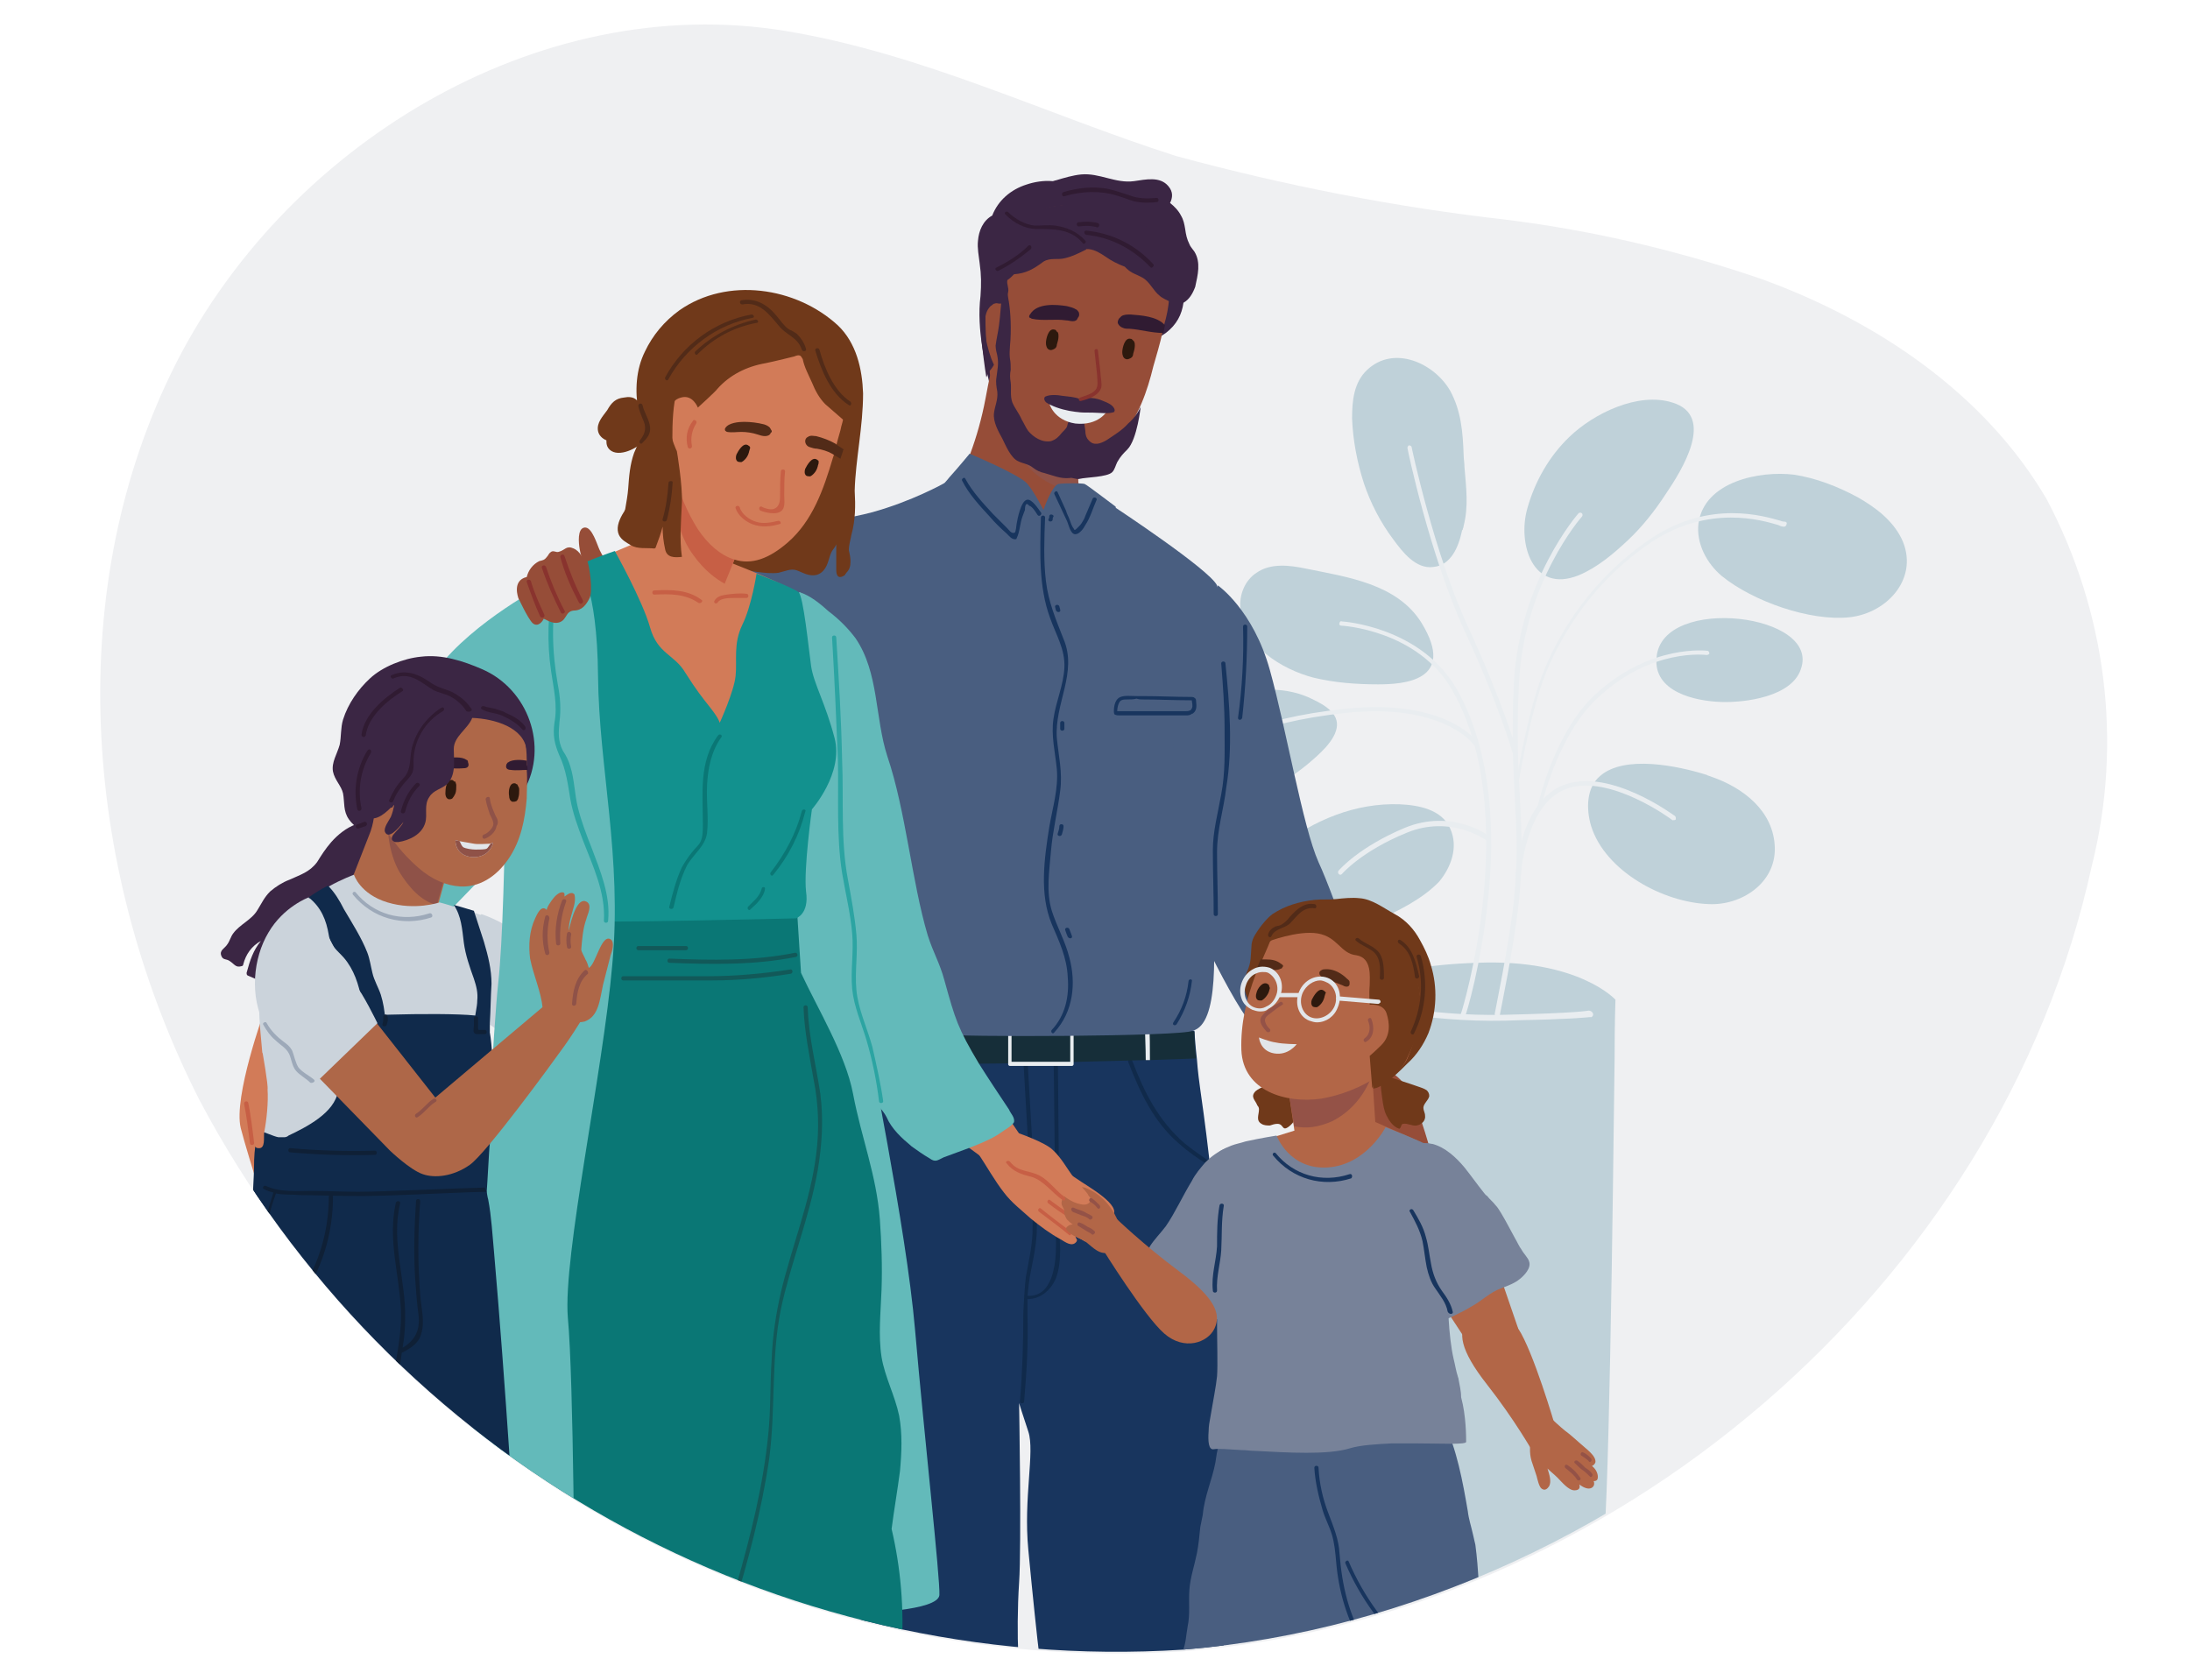 <?xml version="1.0" encoding="utf-8"?>
<!-- Generator: Adobe Illustrator 26.4.1, SVG Export Plug-In . SVG Version: 6.00 Build 0)  -->
<svg version="1.1" id="Layer_1" xmlns="http://www.w3.org/2000/svg" xmlns:xlink="http://www.w3.org/1999/xlink" x="0px" y="0px"
	 viewBox="0 0 261.1 200.3" style="enable-background:new 0 0 261.1 200.3;" xml:space="preserve">
<style type="text/css">
	.st0{fill:#EFF0F2;}
	.st1{clip-path:url(#SVGID_00000024712592382274619920000012791465927538835887_);fill:#BFD1D9;}
	.st2{clip-path:url(#SVGID_00000024712592382274619920000012791465927538835887_);fill:#E9EDF0;}
	.st3{clip-path:url(#SVGID_00000024712592382274619920000012791465927538835887_);fill:#18355E;}
	.st4{clip-path:url(#SVGID_00000024712592382274619920000012791465927538835887_);fill:#102A4B;}
	.st5{clip-path:url(#SVGID_00000024712592382274619920000012791465927538835887_);fill:#162E39;}
	.st6{clip-path:url(#SVGID_00000024712592382274619920000012791465927538835887_);fill:#3B2644;}
	.st7{clip-path:url(#SVGID_00000024712592382274619920000012791465927538835887_);fill:#964D38;}
	.st8{clip-path:url(#SVGID_00000024712592382274619920000012791465927538835887_);fill:#495E80;}
	.st9{clip-path:url(#SVGID_00000024712592382274619920000012791465927538835887_);fill:#8F5248;}
	.st10{clip-path:url(#SVGID_00000024712592382274619920000012791465927538835887_);fill:#2D190E;}
	.st11{clip-path:url(#SVGID_00000024712592382274619920000012791465927538835887_);fill:#301B32;}
	.st12{clip-path:url(#SVGID_00000024712592382274619920000012791465927538835887_);fill:#89332E;}
	.st13{clip-path:url(#SVGID_00000024712592382274619920000012791465927538835887_);fill:#B26647;}
	.st14{clip-path:url(#SVGID_00000024712592382274619920000012791465927538835887_);fill:#D27B58;}
	.st15{clip-path:url(#SVGID_00000024712592382274619920000012791465927538835887_);fill:#C75F45;}
	.st16{clip-path:url(#SVGID_00000024712592382274619920000012791465927538835887_);fill:#CBD3DB;}
	.st17{clip-path:url(#SVGID_00000024712592382274619920000012791465927538835887_);fill:#63BABA;}
	.st18{clip-path:url(#SVGID_00000024712592382274619920000012791465927538835887_);fill:#0A7775;}
	.st19{clip-path:url(#SVGID_00000024712592382274619920000012791465927538835887_);fill:#70391A;}
	.st20{clip-path:url(#SVGID_00000024712592382274619920000012791465927538835887_);fill:#522B18;}
	.st21{clip-path:url(#SVGID_00000024712592382274619920000012791465927538835887_);fill:#12918E;}
	.st22{clip-path:url(#SVGID_00000024712592382274619920000012791465927538835887_);fill:#2CA4A2;}
	.st23{clip-path:url(#SVGID_00000024712592382274619920000012791465927538835887_);fill:#125959;}
	.st24{clip-path:url(#SVGID_00000024712592382274619920000012791465927538835887_);fill:#AE6748;}
	.st25{clip-path:url(#SVGID_00000024712592382274619920000012791465927538835887_);fill:#E2E6EA;}
	.st26{clip-path:url(#SVGID_00000024712592382274619920000012791465927538835887_);fill:#0F2036;}
	.st27{clip-path:url(#SVGID_00000024712592382274619920000012791465927538835887_);fill:#9DA9B9;}
	.st28{clip-path:url(#SVGID_00000024712592382274619920000012791465927538835887_);fill:#945247;}
	.st29{clip-path:url(#SVGID_00000024712592382274619920000012791465927538835887_);fill:#778299;}
</style>
<g>
	<path class="st0" d="M179.6,26.2c-13.3-1.5-26.5-4.1-39.4-7.6c-15.6-5-30.2-12.2-46.5-14.9C64.1-1.2,33.5,17.5,20.4,44.5
		s-10.2,60,3.4,86.7c22.8,43.1,68.7,68.8,117.3,65.7c50.8-4,97.4-43.5,108.3-93.7c3.7-14.7,1.7-30.3-5.4-43.7
		c-7.4-12.6-20.2-21.2-33.9-26.2C200.2,29.9,190,27.5,179.6,26.2z"/>
	<g>
		<defs>
			<path id="SVGID_1_" d="M149.5-9.7C136.1-11.2,153,22,140,18.4c-15.6-5-30.2-12.2-46.5-14.9C64-1.4,33.4,17.4,20.3,44.3
				s-10.2,60,3.4,86.7c22.8,43.1,68.7,68.8,117.3,65.7c27.4-2.2,53.5-14.7,73.6-33.5c5.2-4.9,10-10.3,14.3-16.1
				c5.9-7.9,10.8-16.5,14.6-25.5c2.1-5.1,14,0.5,15.4-4.9c0.2-0.9,10.5-9.4,10.7-10.3c3.7-14.7,24.3-29.6,17.1-43
				c-7.4-12.6-50.3-38.7-63.9-43.8C212.8,16.2,159.8-8.4,149.5-9.7z"/>
		</defs>
		<clipPath id="SVGID_00000020380026310246929290000013902034732393557175_">
			<use xlink:href="#SVGID_1_"  style="overflow:visible;"/>
		</clipPath>
		<path style="clip-path:url(#SVGID_00000020380026310246929290000013902034732393557175_);fill:#BFD1D9;" d="M161.1,118.9
			c-0.5,0.9,0,65.3,1.3,66.1c0.7,0.4,5.1,4,13.7,3.9c8.5-0.1,14.4-3.4,14.9-3.9c0.8-0.8,1.3-42.2,1.5-58.9c0-4.2,0.1-6.9,0.1-6.9
			s-4.4-4.9-16.5-4.4C163.9,115.2,161.6,118.1,161.1,118.9z"/>
		<path style="clip-path:url(#SVGID_00000020380026310246929290000013902034732393557175_);fill:#BFD1D9;" d="M226.7,64.2
			c-1.1-2.2-3.1-3.7-5.2-4.9c-2.4-1.3-5-2.3-7.6-2.7c-4.1-0.5-10.7,0.8-11.4,5.8c-0.3,2.4,1,4.8,2.8,6.3c3.7,3,10.5,5.4,15.2,4.9
			C225.1,73.1,228.9,68.8,226.7,64.2z"/>
		<path style="clip-path:url(#SVGID_00000020380026310246929290000013902034732393557175_);fill:#BFD1D9;" d="M207.4,73.8
			c-4.6-0.5-9.6,0.8-9.9,4.6c-0.4,4.1,4.6,5.2,7.7,5.3c2.8,0.1,8.4-0.6,9.5-3.9C215.9,76.5,211.9,74.3,207.4,73.8z"/>
		<path style="clip-path:url(#SVGID_00000020380026310246929290000013902034732393557175_);fill:#BFD1D9;" d="M199.4,48
			c-4.1-1.3-9.4,1.3-12.3,4.1c-2.4,2.3-4.1,5.3-5,8.5c-1.2,4.2,0.6,10.2,6.1,8c2.2-0.9,4.2-2.6,5.9-4.2c1.7-1.6,3.2-3.5,4.5-5.5
			C200.5,56.1,204.6,49.6,199.4,48z"/>
		<path style="clip-path:url(#SVGID_00000020380026310246929290000013902034732393557175_);fill:#BFD1D9;" d="M203.5,92.4
			c-3.5-1.1-9.8-2.4-12.7,0.1c-1.7,1.4-1.7,4-1.1,6c1.7,5.4,8.6,9.1,14,9.3c3.9,0.2,8-2.5,7.9-6.7c-0.1-4.4-3.8-7.2-7.6-8.5
			C203.8,92.5,203.6,92.5,203.5,92.4z"/>
		<path style="clip-path:url(#SVGID_00000020380026310246929290000013902034732393557175_);fill:#BFD1D9;" d="M174.6,55.7
			c0-0.5-0.1-1-0.1-1.5c-0.1-2.7-0.3-5.2-1.6-7.6c-1.9-3.3-6.7-5.5-9.9-2.5c-1.6,1.5-1.8,3.7-1.8,5.8c0.1,2.6,0.6,5.2,1.4,7.7
			c0.8,2.4,2,4.7,3.5,6.7c1.1,1.5,2.7,3.6,4.8,3.3c2.1-0.2,3-2.4,3.4-4.3c0-0.1,0.1-0.1,0.1-0.2c0-0.1,0.1-0.2,0.1-0.4
			C175.1,60.4,174.8,58.1,174.6,55.7z"/>
		<path style="clip-path:url(#SVGID_00000020380026310246929290000013902034732393557175_);fill:#BFD1D9;" d="M169.5,74.3
			c-2.9-4.7-8.9-5.5-13.8-6.5c-1.9-0.4-4.2-0.7-5.9,0.5c-1.4,0.9-2.1,2.7-1.9,4.3c0.3,4.4,4.9,7.2,8.7,8.2c2.5,0.6,5.1,0.8,7.7,0.8
			C167.3,81.6,173.7,81.2,169.5,74.3z"/>
		<path style="clip-path:url(#SVGID_00000020380026310246929290000013902034732393557175_);fill:#BFD1D9;" d="M155.9,83.1
			c-6.2-2.6-14,1-17.5,6.4c-1,1.6-1.2,3.5,0.1,5c1.5,1.6,3.7,1.8,5.8,1.6c4.2-0.4,8.2-2.2,11.5-4.9c1.3-1.1,3.5-2.9,3.6-4.7
			C159.5,84.7,157.2,83.7,155.9,83.1z"/>
		<path style="clip-path:url(#SVGID_00000020380026310246929290000013902034732393557175_);fill:#BFD1D9;" d="M172.9,98.8
			c-1-2.3-3.8-2.8-6-2.9c-5.3-0.2-10.3,1.9-14.4,5.1c-2.6,2-10.1,8-5.7,11.6c2.2,1.8,5.5,1,8.1,0.4c3.2-0.7,6.2-1.8,9.2-3.2
			c2.6-1.2,5.5-2.6,7.5-4.7C173,103.4,173.9,101,172.9,98.8z"/>
		<path style="clip-path:url(#SVGID_00000020380026310246929290000013902034732393557175_);fill:#E9EDF0;" d="M178.5,121.2
			L178.5,121.2c-0.2,0-0.3-0.2-0.3-0.3s1.7-8.1,2.3-13.6c0.5-4.8,0.3-8.3,0.1-12.3c-0.2-3.7-0.4-7.8-0.1-13.7
			c0.7-12.1,7.6-20,7.7-20.1c0.1-0.1,0.3-0.1,0.4,0c0.1,0.1,0.1,0.3,0,0.4c-0.1,0.1-6.9,7.9-7.5,19.8c-0.3,5.8-0.1,10,0.1,13.6
			c0.2,4,0.4,7.5-0.1,12.4c-0.6,5.6-2.3,13.6-2.3,13.7C178.7,121.1,178.6,121.2,178.5,121.2z"/>
		<path style="clip-path:url(#SVGID_00000020380026310246929290000013902034732393557175_);fill:#E9EDF0;" d="M180.7,90.2
			c-0.1,0-0.2-0.1-0.3-0.2c0-0.1-1.7-6-5.8-14.8c-4.1-8.9-6.8-21.6-6.8-21.8c0-0.1,0.1-0.3,0.2-0.3c0.1,0,0.3,0.1,0.3,0.2
			s2.7,12.8,6.8,21.6c4.1,8.9,5.8,14.8,5.8,14.9C181,90,180.9,90.1,180.7,90.2z"/>
		<path style="clip-path:url(#SVGID_00000020380026310246929290000013902034732393557175_);fill:#E9EDF0;" d="M174.4,121.1
			C174.4,121.1,174.3,121.1,174.4,121.1c-0.2-0.1-0.3-0.2-0.2-0.3c0.1-0.2,7.3-23.7-1-38.4c-4.1-7.3-13.2-7.8-13.3-7.8
			s-0.3-0.1-0.2-0.3c0-0.1,0.1-0.3,0.3-0.2c0.1,0,9.4,0.6,13.7,8.1c4.4,7.8,4.5,17.9,3.7,25.1c-0.8,7.7-2.6,13.7-2.7,13.8
			C174.6,121,174.5,121.1,174.4,121.1z"/>
		<path style="clip-path:url(#SVGID_00000020380026310246929290000013902034732393557175_);fill:#E9EDF0;" d="M145.4,89.4
			c-0.1,0-0.1,0-0.2-0.1c-0.1-0.1-0.1-0.3,0-0.4s3.7-3.2,15.3-4.4c11.7-1.2,15.4,3.7,15.6,3.9c0.1,0.1,0.1,0.3-0.1,0.4
			c-0.1,0.1-0.3,0.1-0.4-0.1c0-0.1-3.8-4.9-15.1-3.7c-11.4,1.2-15,4.3-15,4.3C145.5,89.4,145.5,89.4,145.4,89.4z"/>
		<path style="clip-path:url(#SVGID_00000020380026310246929290000013902034732393557175_);fill:#E9EDF0;" d="M159.8,104.3
			c-0.1,0-0.1,0-0.2-0.1c-0.1-0.1-0.1-0.3,0-0.4s2.4-2.8,7.9-5.1c5.6-2.3,10,0.9,10,1c0.1,0.1,0.1,0.2,0.1,0.4
			c-0.1,0.1-0.2,0.1-0.4,0.1c0,0-4.2-3.1-9.5-0.9c-5.4,2.2-7.7,4.9-7.7,4.9C160,104.2,159.9,104.3,159.8,104.3z"/>
		<path style="clip-path:url(#SVGID_00000020380026310246929290000013902034732393557175_);fill:#E9EDF0;" d="M181,104.8L181,104.8
			c-0.2,0-0.3-0.1-0.3-0.3c0-0.4,0.5-9.2,6-11c5.4-1.8,12.7,3.6,13,3.8c0.1,0.1,0.1,0.2,0.1,0.4c-0.1,0.1-0.2,0.1-0.4,0.1
			c-0.1-0.1-7.4-5.5-12.5-3.8s-5.6,10.5-5.6,10.5C181.3,104.7,181.2,104.8,181,104.8z"/>
		<path style="clip-path:url(#SVGID_00000020380026310246929290000013902034732393557175_);fill:#E9EDF0;" d="M183.6,96.6
			C183.6,96.6,183.5,96.6,183.6,96.6c-0.2,0-0.3-0.2-0.3-0.3c0-0.1,1.9-8.9,6.9-13.5c6.6-6.1,13.4-5.2,13.4-5.2
			c0.1,0,0.2,0.2,0.2,0.3c0,0.1-0.2,0.2-0.3,0.2s-6.6-0.9-13,5.1c-4.9,4.5-6.8,13.2-6.8,13.2C183.8,96.5,183.7,96.6,183.6,96.6z"/>
		<path style="clip-path:url(#SVGID_00000020380026310246929290000013902034732393557175_);fill:#E9EDF0;" d="M180.9,94.6
			C180.9,94.6,180.8,94.6,180.9,94.6c-0.2,0-0.3-0.2-0.3-0.3c0-0.1,1.4-9.3,3.5-14.4c1.9-4.6,5.7-11,12.9-15.8
			c6.9-4.5,13.2-2.6,15.3-2c0.2,0.1,0.5,0.1,0.5,0.1c0.1,0,0.3,0.1,0.2,0.3c0,0.1-0.1,0.3-0.3,0.3c-0.1,0-0.3,0-0.7-0.2
			c-2-0.6-8.2-2.4-14.9,1.9c-7.1,4.7-10.8,11-12.7,15.5c-2.1,5.1-3.5,14.2-3.5,14.3C181.1,94.5,181,94.6,180.9,94.6z"/>
		<path style="clip-path:url(#SVGID_00000020380026310246929290000013902034732393557175_);fill:#E9EDF0;" d="M185.8,121.5
			c-1.5,0.1-3.6,0.1-6.4,0.2c-9.2,0.2-16.8-1.7-16.9-1.7c-0.2,0-0.3-0.2-0.3-0.4s0.2-0.3,0.4-0.3c0.1,0,7.6,1.9,16.7,1.7
			c8.8-0.2,10.1-0.5,10.1-0.5c0.2,0,0.4,0.1,0.5,0.3s0,0.4-0.2,0.5C189.7,121.2,189.1,121.4,185.8,121.5z"/>
		<path style="clip-path:url(#SVGID_00000020380026310246929290000013902034732393557175_);fill:#18355E;" d="M145.2,197
			c0.2,0,0.4,0,0.7,0c-0.1-4.8-0.6-32.5-0.5-41.4c0-5.1-0.5-11.4-1.1-16.6c0-0.2,0-0.4-0.1-0.6c-0.5-4.4-1-7.8-1.1-8.5
			s-0.3-2.2-0.4-3.6c-0.2-1.7-0.3-3.4-0.3-3.4s-21-3.7-24-4.7c-2.4-0.8-10.8,2.4-13.9,3.6c-0.7,0.3-1.2,0.5-1.2,0.5s0,0.7,0,2
			c0,0.6,0,1.4,0,2.3c0,12.7,0.1,49,0.2,51.5c0.1,3-1.2,17.5-1.2,17.5s1.1,0.6,2.7,1.3c2.9-0.3,5.8-0.4,8.8-0.5c2.6,0,5,0.4,7.6,0.7
			c-0.1-1.9-0.1-5.4,0.1-8.4c0.3-4.4,0-21.4,0-21.4s0.3,1,1.1,3.4c0.8,2.4-0.6,7.9,0,14.1c0.5,5.3,1.1,11,1.3,12.5
			c0.4,0,0.7,0,1.1,0c4.6-0.2,9.4-0.1,14.1-0.1C141,197.1,143.1,197.1,145.2,197z"/>
		<path style="clip-path:url(#SVGID_00000020380026310246929290000013902034732393557175_);fill:#102A4B;" d="M126.3,144.2
			c-0.1-6.4-0.1-12.7-0.2-19.1c0-0.3-0.5-0.3-0.5,0c0.1,5.3,0.1,10.5,0.2,15.8c0,2.5,0.1,5.1,0.1,7.6c0,2.2-0.4,6.2-3.4,6
			c0.1-1,0.2-1.9,0.4-2.9c0.3-1.5,0.6-2.9,0.7-4.5c0.1-3.4-0.3-6.9-0.5-10.4s-0.4-6.9-0.6-10.4c0-0.3-0.5-0.3-0.5,0
			c0.2,3.5,0.4,6.9,0.6,10.4c0.2,3.4,0.6,6.9,0.5,10.4c-0.1,1.8-0.5,3.5-0.8,5.2c-0.1,0.7-0.3,3.8-0.3,4.5c0,3.4-0.1,6.8-0.4,10.3
			c0,0.3,0.5,0.3,0.5,0c0.3-3.4,0.5-6.8,0.4-10.3c0-0.6,0-1.2,0-1.9c1.6,0,2.8-1.1,3.4-2.5c0.4-1.1,0.5-2.3,0.5-3.5
			C126.3,147.3,126.3,145.7,126.3,144.2z"/>
		<path style="clip-path:url(#SVGID_00000020380026310246929290000013902034732393557175_);fill:#102A4B;" d="M144.2,139
			c-1.3-0.8-2.6-1.7-3.7-2.7c-3-2.6-4.6-6.1-6-9.7c-0.1-0.3,0.4-0.4,0.5-0.1c1.4,3.7,3.1,7.1,6.2,9.8c1,0.8,2,1.5,3,2.2
			C144.2,138.6,144.2,138.8,144.2,139z"/>
		<path style="clip-path:url(#SVGID_00000020380026310246929290000013902034732393557175_);fill:#162E39;" d="M142.6,126.2
			c0,0-2.1,0.1-5.5,0.2c-0.2,0-0.3,0-0.5,0c-4.3,0.1-10.5,0.3-17,0.4c-8.7,0.1-14.3,0.1-16.4-0.1c-0.8-0.1-1.2-0.2-1-0.4
			c0.2-0.1,0.5-0.9,1-1.9c0.3-0.7,0.7-1.6,1.2-2.5c3.1-1.2,11.5-4.4,13.9-3.6c2,0.6,11.8,2.5,18.3,3.6c0.2,0,0.3,0.1,0.5,0.1
			c3.1,0.6,5.3,1,5.3,1S142.4,124.5,142.6,126.2z"/>
		<path style="clip-path:url(#SVGID_00000020380026310246929290000013902034732393557175_);fill:#E9EDF0;" d="M127.8,127.1h-7.4
			c-0.1,0-0.2-0.1-0.2-0.2v-3.8c0-0.1,0.1-0.2,0.2-0.2h7.4c0.1,0,0.2,0.1,0.2,0.2v3.8C128,127,127.9,127.1,127.8,127.1z
			 M120.6,126.6h7v-3.3h-7V126.6z"/>
		<path style="clip-path:url(#SVGID_00000020380026310246929290000013902034732393557175_);fill:#E9EDF0;" d="M137.1,126.4
			c-0.2,0-0.3,0-0.5,0c0-1.5-0.1-3.1-0.1-4.6c0-0.7,0-1.3,0-2c0-0.3,0.5-0.3,0.5,0c0,0.7,0,1.4,0,2.1
			C137.1,123.4,137.1,124.9,137.1,126.4z"/>
		<path style="clip-path:url(#SVGID_00000020380026310246929290000013902034732393557175_);fill:#3B2644;" d="M142.4,30
			c-0.2-0.3-0.5-0.6-0.6-0.9c-0.3-0.6-0.4-1.1-0.5-1.8c-0.1-0.6-0.2-1.1-0.5-1.6c-0.3-0.6-0.8-1.1-1.3-1.5c0.3-0.6,0.4-1.3-0.2-2
			c-1-1.2-2.7-0.8-4.1-0.6c-2.2,0.3-4.1-1-6.3-0.8c-1,0.1-2,0.4-3,0.7c-0.1,0-0.3,0.1-0.4,0.1c-1.1-0.1-2.2,0.1-3.1,0.4
			c-1.9,0.6-3.4,1.9-4.1,3.7c-1.1,0.6-1.6,1.8-1.7,3c-0.1,0.9,0.1,1.8,0.2,2.7c0.2,1.4,0.2,2.5,0.1,3.9c-0.5,4,0.6,8.4,1.5,12.3
			c0.1,0.3,0.5,0.2,0.4-0.1c-0.1-0.6-0.3-1.1-0.4-1.7c0.9,0.4,1.9,0.1,2.9,0.1c1.5,0,2.9,0.2,4.4,0.2c1.3-0.1,2.5-0.4,3.8-0.8
			c1.2-0.4,2.3-0.7,3.3-1.5s1.9-1.7,3-2.3c1.1-0.6,2.2-1.1,3.2-1.8c1.3-1,1.9-2.2,2.1-3.6c0.7-0.4,1.1-1.1,1.4-1.9
			C142.8,32.8,143.2,31.3,142.4,30z"/>
		<path style="clip-path:url(#SVGID_00000020380026310246929290000013902034732393557175_);fill:#964D38;" d="M106.7,64.7l21.7,12.4
			l3.9-16.7c0,0-1.6-0.9-2.7-1.7c-0.5-0.4-0.8-0.7-1-1c-0.1-0.3-0.1-1.1,0.1-2c0.1-0.3,0.1-0.6,0.2-0.9c0.3-1.3,0.7-2.6,0.7-2.6
			l-9.8-9.8l-0.4-0.4l-0.7-0.7c0,0-0.1,0.6-0.3,1.6c-0.1,0.5-0.2,1-0.3,1.6c-0.2,0.9-0.4,1.9-0.6,3c-0.9,4.8-2.6,9-3.8,10.6
			c-0.3,0.4-0.7,0.8-1.1,1.3C110.3,61.9,106.7,64.7,106.7,64.7z"/>
		<path style="clip-path:url(#SVGID_00000020380026310246929290000013902034732393557175_);fill:#495E80;" d="M112.6,57.6
			c0,0-3.9,2.2-8.7,3.5c-4.8,1.3-14.5,2-16.4,5.6s15.9,45.7,19.1,51.8s3.4,4.4,5.3,4.8c1.9,0.4,29.1,0.3,30.3-0.4
			c3.1-0.8,2.8-9.2,2.1-17.9s1.7-33.2,0.8-35.2c-0.9-1.9-12.3-9.4-12.3-9.4s-8.1,3.1-8.5,3.1C124,63.5,112.6,57.6,112.6,57.6z"/>
		<path style="clip-path:url(#SVGID_00000020380026310246929290000013902034732393557175_);fill:#8F5248;" d="M128.6,57.7
			c0.1,0.3,0.5,0.7,1,1c-1.6-0.1-5.5-0.2-8.5-5c-2.2-3.5-2.1-7.6-2.1-7.6l9.9,8.7C128.6,56,128.4,57.2,128.6,57.7z"/>
		<path style="clip-path:url(#SVGID_00000020380026310246929290000013902034732393557175_);fill:#495E80;" d="M115.6,54.1
			c0,0,6,2.5,6.9,3.6s1.9,3.1,1.9,3.1s1-2.9,1.8-3.1c0.8-0.1,2.7-0.1,3.1,0c0.3,0.1,3.4,2.5,3.7,2.7c0.3,0.1-2.6,14.9-3.4,16.1
			c-0.8,1.3-6.6,0.2-9.4-1c-2.8-1.2-14.7-10-14.4-10.6c0.4-0.7,6.5-6.8,7.4-8C114.2,55.8,115.6,54.1,115.6,54.1z"/>
		<path style="clip-path:url(#SVGID_00000020380026310246929290000013902034732393557175_);fill:#964D38;" d="M139.4,35.5
			C139.4,35.6,139.4,35.6,139.4,35.5c-0.1,1.2-0.3,2.2-0.6,3.2c-0.1,0.3-0.1,0.6-0.2,0.9c-0.3,1.4-0.7,2.7-1.1,4.1
			c-0.7,2.9-1.8,6.1-3.8,8.3c-1.2,1.4-2.4,2.9-4.2,3.3c-0.3,0.1-0.5,0.1-0.8,0.1c-3.2,0.2-6.2-1.9-8.1-4.6c-1.2-1.7-2-3.7-2.5-5.8
			c0-0.2-0.1-0.4-0.1-0.6c0-0.1,0-0.2,0-0.2c-0.2-1.1-0.3-2.2-0.4-3.3c-0.2-2.8-0.2-5.6,0.6-8.3c0.7-2.7,2.3-5.6,4.7-7
			c2.6-1.5,5.9-1.3,8.7-0.5c1.7,0.4,3.3,1,4.7,2s2.6,2.4,3,4C139.7,32.6,139.5,34.1,139.4,35.5z"/>
		<path style="clip-path:url(#SVGID_00000020380026310246929290000013902034732393557175_);fill:#3B2644;" d="M136,48.5
			c-0.3,0.7-0.9,1.5-1.5,2c-0.7,0.8-1.7,1.4-2.6,2c-0.7,0.4-1.5,0.7-2.1,0c-0.3-0.3-0.4-0.7-0.4-1.1c0-0.2-0.2-1-0.1-1.2
			c0.1-0.3-0.3-0.5-0.4-0.2c0,0.1,0,0.1-0.1,0.2c0-0.2-0.1-0.3-0.3-0.4c-0.3-0.1-0.7,0-0.9,0.2c-0.3,0.3-0.3,0.6-0.4,0.9
			c-0.1,0.2-0.4,0.5-0.6,0.7c-0.4,0.5-0.7,0.8-1.3,1c-1.1,0.2-2.1-0.5-2.7-1.2c-0.3-0.4-0.5-0.9-0.8-1.4c-0.3-0.7-0.8-1.3-1.1-2
			c-0.3-0.8-0.1-1.7-0.2-2.4c-0.1-0.6-0.1-1,0-1.5c0-0.5,0-0.9-0.1-1.4c-0.1-1,0.1-1.9,0.1-2.9c0.1-4.1-0.8-6.5-1-5.7
			c0,0.5-0.3,4.2-0.4,4.7c-0.1,0.8-0.3,1.6-0.4,2.4c0,0.4,0.1,0.8,0.2,1.2c0.2,1,0,1.7-0.1,2.6c-0.1,0.6,0,1.1,0.1,1.7
			c0.1,1-0.3,1.7-0.4,2.6c-0.1,1,0.5,2.1,1,3c0.4,0.8,1,2.3,1.9,2.7c0.6,0.3,1.2,0.3,1.8,0.8c0.4,0.3,0.8,0.5,1.3,0.6
			c1.1,0.3,1.9,0.7,3,0.6c0.4-0.1,0.8,0.2,1.2,0.1c0.8-0.2,3.3-0.2,3.9-0.8c0.3-0.3,0.4-0.8,0.6-1.2c0.4-0.7,0.7-1,1.2-1.5
			C135.6,52.4,136,48.4,136,48.5z"/>
		<path style="clip-path:url(#SVGID_00000020380026310246929290000013902034732393557175_);fill:#2D190E;" d="M125.9,39.4
			c-0.1-0.1-0.1-0.1-0.2-0.1c-0.7-0.2-1,1.1-1,1.6c0,0.3,0.1,0.7,0.4,0.8c0.2,0.1,0.4,0,0.6-0.1c0.2-0.1,0.3-0.3,0.3-0.5
			c0.1-0.3,0.2-0.7,0.2-1c0-0.2,0-0.3-0.1-0.5C126,39.6,126,39.5,125.9,39.4z"/>
		<path style="clip-path:url(#SVGID_00000020380026310246929290000013902034732393557175_);fill:#2D190E;" d="M135,40.5
			c-0.1-0.1-0.1-0.1-0.2-0.1c-0.7-0.2-1,1.1-1,1.6c0,0.3,0.1,0.7,0.4,0.8c0.2,0.1,0.4,0,0.6-0.1c0.2-0.1,0.3-0.3,0.3-0.5
			c0.1-0.3,0.2-0.7,0.2-1c0-0.2,0-0.3-0.1-0.5C135.1,40.6,135,40.5,135,40.5z"/>
		<path style="clip-path:url(#SVGID_00000020380026310246929290000013902034732393557175_);fill:#E9EDF0;" d="M125.1,48.1
			c0,0,2.2,0.8,3.6,1c1.4,0.2,3.3-0.1,3.3-0.1s-1,1.8-3.8,1.5C125.6,50.1,125.1,48.1,125.1,48.1z"/>
		<path style="clip-path:url(#SVGID_00000020380026310246929290000013902034732393557175_);fill:#301B32;" d="M128.6,37.2
			c-0.1-0.1-0.2-0.3-0.3-0.3c-0.3-0.2-0.7-0.3-1.1-0.4c-1.3-0.2-3.6-0.4-4.4,1c-0.1,0.1-0.1,0.2-0.1,0.3c0,0.1,0.2,0.1,0.3,0.2
			c1.3,0.3,2.8,0,4.1,0.2c0.3,0,0.5,0.1,0.8,0.1s0.5-0.1,0.6-0.4C128.7,37.7,128.7,37.4,128.6,37.2z"/>
		<path style="clip-path:url(#SVGID_00000020380026310246929290000013902034732393557175_);fill:#301B32;" d="M134.8,37.5
			c-0.4,0-0.8,0-1.1,0.2c-0.1,0.1-0.2,0.2-0.3,0.3c-0.1,0.2-0.2,0.4-0.1,0.6c0.1,0.2,0.3,0.4,0.6,0.5c0.2,0.1,0.5,0.1,0.8,0.1
			c1.3,0.1,2.6,0.5,4,0.5c0.1-0.3,0.1-0.6,0.2-0.9C138,37.7,136,37.6,134.8,37.5z"/>
		<path style="clip-path:url(#SVGID_00000020380026310246929290000013902034732393557175_);fill:#3B2644;" d="M139.5,30.9
			c-0.5-1.7-1.6-3.1-3.1-4.1c-1.4-1-3-1.6-4.7-2c-2.8-0.7-6.8-0.6-9.4,0.9c-2.5,1.4-4,4.3-4.7,7c-0.7,2.7-0.8,4.9-0.6,7.6
			c0.1,1.1,0.4,3.6,0.6,4.7c0,0,0.3-0.8,0.4-0.8c0.2-0.2,0.4-0.5,0.5-0.7c-0.1-0.2-0.2-0.5-0.3-0.7c-0.4-1.1-0.7-2.3-0.8-3.5
			c0-0.7,0-1.4,0.2-2c0.1-0.3,0.3-0.6,0.5-0.8c0.2-0.1,0.3-0.3,0.5-0.3c0.2-0.1,0.4,0,0.5,0s0.1,0,0.2,0c0.1-0.1,0.8,0.7,0.8,0.7
			s0-1.8,0.1-2.1c0.1-0.5-0.2-0.9-0.1-1.4c0.3-0.2,0.5-0.4,0.8-0.7c1.4-0.1,2.3-0.6,3.5-1.5c0.8-0.5,1.7-0.2,2.5-0.4
			c0.9-0.2,1.7-0.6,2.5-1c0,0,0.1,0,0.1-0.1c0.1,0,0.2,0,0.3,0c0.8,0.1,1.4,0.5,2,0.9c0.7,0.5,1.5,0.9,2.3,1.2
			c0.1,0.1,0.1,0.1,0.2,0.2c0.6,0.6,1.2,0.7,1.9,1.1c0.9,0.5,1.3,1.6,2.1,2.2c0.2,0.2,1,0.6,1.3,0.7
			C140.1,34.4,139.9,32.3,139.5,30.9z"/>
		<path style="clip-path:url(#SVGID_00000020380026310246929290000013902034732393557175_);fill:#3B2644;" d="M132.9,48.9
			c-0.1-0.6-0.9-0.9-1.4-1.1c-0.9-0.4-1.7-0.4-2.6-0.3c-0.1,0-0.1,0-0.1,0.1c-0.7-0.3-1.4-0.3-2.1-0.4c-0.6-0.1-1.5-0.2-2.1,0.1
			c-0.1,0.1-0.1,0.2-0.1,0.3c0.1,0.4,0.4,0.5,0.8,0.7c0.8,0.4,2,0.7,2.9,0.8c0.7,0.1,1.4,0.1,2.1,0.1c0.8,0,1.9,0.2,2.6-0.1
			C132.8,49.1,132.9,49,132.9,48.9z"/>
		<path style="clip-path:url(#SVGID_00000020380026310246929290000013902034732393557175_);fill:#89332E;" d="M131.2,44.4
			c-0.1-0.9-0.2-1.7-0.3-2.6c0-0.3-0.5-0.2-0.4,0.1c0.1,0.9,0.2,1.9,0.3,2.8c0,0.5,0.2,1.4-0.2,1.8c-0.4,0.5-1.3,0.7-1.8,0.9
			c-0.3,0.1-0.2,0.5,0.1,0.4c0.8-0.2,2.1-0.6,2.4-1.6C131.4,45.7,131.2,44.9,131.2,44.4z"/>
		<path style="clip-path:url(#SVGID_00000020380026310246929290000013902034732393557175_);fill:#301B32;" d="M129.4,28.7
			c-1-1.1-2.2-1.6-3.6-1.8c-0.8-0.1-1.6,0-2.4,0c-1.2-0.1-2.4-0.8-3.2-1.6c-0.2-0.2-0.6,0.1-0.3,0.3c1,1,2.3,1.7,3.7,1.7
			c2.1,0,4.1,0,5.5,1.7C129.2,29.2,129.6,28.9,129.4,28.7z"/>
		<path style="clip-path:url(#SVGID_00000020380026310246929290000013902034732393557175_);fill:#301B32;" d="M137.5,31.5
			c-2.1-2.3-4.9-3.7-8-4c-0.3,0-0.3,0.4,0,0.5c3,0.3,5.6,1.7,7.7,3.9C137.3,32,137.7,31.7,137.5,31.5z"/>
		<path style="clip-path:url(#SVGID_00000020380026310246929290000013902034732393557175_);fill:#301B32;" d="M130.9,26.6
			c-0.8-0.2-1.5-0.2-2.3-0.1c-0.3,0-0.3,0.5,0,0.5c0.7-0.1,1.5-0.1,2.2,0.1C131,27.2,131.2,26.7,130.9,26.6z"/>
		<path style="clip-path:url(#SVGID_00000020380026310246929290000013902034732393557175_);fill:#301B32;" d="M137.9,23.6
			c-1.1,0.1-2.2,0.1-3.2-0.3c-0.9-0.3-1.8-0.6-2.7-0.8c-1.8-0.3-3.5-0.1-5.2,0.4c-0.3,0.1-0.2,0.6,0.1,0.5c2-0.6,4.2-0.7,6.2-0.1
			c0.7,0.2,1.4,0.5,2.1,0.7c0.9,0.2,1.8,0.2,2.7,0.1C138.2,24.1,138.2,23.6,137.9,23.6z"/>
		<path style="clip-path:url(#SVGID_00000020380026310246929290000013902034732393557175_);fill:#301B32;" d="M122.6,29.3
			c-1.1,1.1-2.4,1.9-3.8,2.6c-0.3,0.1,0,0.5,0.2,0.4c1.4-0.7,2.7-1.6,3.9-2.6C123.1,29.4,122.8,29.1,122.6,29.3z"/>
		<path style="clip-path:url(#SVGID_00000020380026310246929290000013902034732393557175_);fill:#495E80;" d="M145.2,69.8
			c0,0,4.2,2.9,6.2,10.1c2,7.2,3.9,18.6,5.8,22.9c2,4.3,6.2,17,6.2,17l-5,7.1c0,0-8.3-3.6-9.8-5.6s-4.3-7.5-5.1-9.3
			c-0.8-1.7-3.1-7.2-3.4-7.5c-0.2-0.3-0.8-14.3,0-16.4C141.1,85.9,145.2,69.8,145.2,69.8z"/>
		<path style="clip-path:url(#SVGID_00000020380026310246929290000013902034732393557175_);fill:#964D38;" d="M164.5,127.2
			c0,0,2.3,0.6,3.6,3.1s2.6,7.5,2.6,7.5s-5.9-0.1-6.1,0c-0.2,0.1-3.1-6.2-3-7.1C161.7,129.8,164.5,127.2,164.5,127.2z"/>
		<path style="clip-path:url(#SVGID_00000020380026310246929290000013902034732393557175_);fill:#B26647;" d="M185.4,170
			c0,0-2.6-8.9-4.4-11.6c-1.8-2.7-4.8-2.4-6-1s-1,3.5,2.3,7.7s5.5,8.1,5.5,8.1L185.4,170z"/>
		<path style="clip-path:url(#SVGID_00000020380026310246929290000013902034732393557175_);fill:#B26647;" d="M174.4,159.2l-4-6.1
			c0,0,7.3-3.8,7.4-3.8c0.1,0,3.2,9.1,3.2,9.1l-0.9,4.1L174.4,159.2z"/>
		<path style="clip-path:url(#SVGID_00000020380026310246929290000013902034732393557175_);fill:#964D38;" d="M69.1,65.4
			c0.2,1.3,0.8,2.7,1.6,3.9c0.1,0.1,0.2,0.1,0.3,0.1c0.6,0.6,1.5,1,2.3,0.5c0.1,0,0.3,0,0.3-0.2c0.1-0.1,0-0.2-0.1-0.3
			c-0.3-1.4-1.4-2.5-2-3.8c-0.3-0.6-0.9-2.8-1.8-2.7C68.8,63,69,64.8,69.1,65.4z"/>
		<path style="clip-path:url(#SVGID_00000020380026310246929290000013902034732393557175_);fill:#964D38;" d="M61.8,71.3
			c0,0,1.6,2.7,3,3c1.6,0.3,3.9-0.6,4.7-2c1-1.6,1.2-3,0.7-4.8c-0.1-0.2-0.3-0.2-0.4,0c0,0,0-0.1,0-0.2c-0.2-0.7-0.7-1.6-1.4-1.9
			c-0.9-0.4-1,0.2-1.8,0.4c-0.3,0.1-0.6-0.2-0.9,0s-0.3,0.4-0.5,0.6c-0.3,0.4-0.5,0.4-0.9,0.5c-0.8,0.4-1.3,1.1-1.5,1.9
			C61,69.2,61.8,71.3,61.8,71.3z"/>
		<polygon style="clip-path:url(#SVGID_00000020380026310246929290000013902034732393557175_);fill:#D27B58;" points="119.9,132.8 
			121.6,135.3 121.1,138.7 117.5,138.3 113.4,135.3 		"/>
		<path style="clip-path:url(#SVGID_00000020380026310246929290000013902034732393557175_);fill:#D27B58;" d="M132.6,145
			c1.3-1.2-3-3.6-3.7-4.1c-1.3-0.9-2.7-1.7-3.9-2.7c-1-0.8-2-1.8-3.2-2.4c-1.8-0.9-5.4,1.4-5.2,1.7c1,1.5,2,3.3,3.1,4.7
			c0.9,1.2,2.1,2.1,3.2,3.1c1.1,0.9,2.3,1.8,3.6,2.5c0.5,0.3,1.3,0.9,1.8,0.3c0.1-0.1,0.1-0.2,0.1-0.3c-0.1-0.1-0.1-0.2-0.2-0.4
			c0.4,0.2,0.8,0.4,1.1,0.6c0.8,0.3,1.2,0,1.9-0.3c0.9-0.4,1.4-0.9,0.8-2c-0.1-0.2-0.2-0.4-0.4-0.6
			C131.9,145.3,132.3,145.2,132.6,145z"/>
		<path style="clip-path:url(#SVGID_00000020380026310246929290000013902034732393557175_);fill:#C75F45;" d="M127.6,146.8
			c-1.2-0.9-2.4-1.8-3.5-2.7c-0.2-0.2-0.5,0.2-0.2,0.4c1.2,0.9,2.4,1.8,3.5,2.7C127.6,147.5,127.9,147,127.6,146.8z"/>
		<path style="clip-path:url(#SVGID_00000020380026310246929290000013902034732393557175_);fill:#C75F45;" d="M127.7,144.8
			c-0.9-0.5-1.7-1.1-2.5-1.7c-0.2-0.2-0.5,0.2-0.2,0.4c0.8,0.6,1.6,1.2,2.5,1.7C127.7,145.3,127.9,144.9,127.7,144.8z"/>
		<path style="clip-path:url(#SVGID_00000020380026310246929290000013902034732393557175_);fill:#CBD3DB;" d="M57.4,109
			c0,0,1,0.3,2.3,1s2.2,1.5,2.2,1.5l-0.3,9.4l-1.2,2.7c0,0-3-2.3-4.3-2.7c-1.4-0.4-3.6-6.7-3.4-7.3C52.8,113.1,57.4,109,57.4,109z"
			/>
		<path style="clip-path:url(#SVGID_00000020380026310246929290000013902034732393557175_);fill:#63BABA;" d="M120.3,132.3
			c-1.2-1.8-2.4-3.6-3.6-5.5c-2.5-4.2-2.8-5.2-4.1-9.9c-0.6-2.2-1.3-3.2-2-5.4c-1.9-6.4-2.6-14.8-4.8-21.3c-1.5-4.6-1-10-3.8-14.1
			c-0.9-1.2-2-2.3-3.2-3.2c-1-0.9-2.2-1.9-3.5-2.3c-0.3-0.1,2.1,2.7,2.4,2.8c1.4,0.5,1.6,3.3,0.7,3.7c-0.7,0.3-1.9,0.6-2.3,1.2
			c-0.3,0.4-0.2,1-0.3,1.5c-0.1,1.3-0.4,2.5-0.8,3.8c-0.6,2-1.2,4-1.4,6c-0.3,2.2-0.2,4.5-0.2,6.7c0.1,4.5,0.5,9,1.1,13.4
			c0.6,4.2,1.3,8.4,2.8,12.4c1.4,3.8,2,3.3,5,6.1c0.7,0.6,0.4,1.5,1,2.2c0.8,0.9,1.9,1.8,2.4,2.8c0.6,1.4,1.8,2.5,3,3.5
			c0.7,0.5,1.4,1,2.1,1.4c0.7,0.5,0.9,0.3,1.7-0.1c1.8-0.7,5.3-1.8,6.9-3c0.4-0.3,1.2-0.7,1.5-1.2
			C121,133.2,120.5,132.8,120.3,132.3z"/>
		<path style="clip-path:url(#SVGID_00000020380026310246929290000013902034732393557175_);fill:#63BABA;" d="M95.3,70.6
			c0,0,5,3,6.2,5.9c1.2,3-2.2,26.3,0,31.5c2.2,5.3,0.8,6.9,1.4,12s5.1,25.9,6.2,38.6c1.1,12.7,3,29.6,2.9,31.6
			c-0.2,1.9-9.1,2.1-9.1,2.1l-7.6-37.8l-6.8-59.9L95.3,70.6z"/>
		<path style="clip-path:url(#SVGID_00000020380026310246929290000013902034732393557175_);fill:#0A7775;" d="M107.5,196.6
			L107.5,196.6c-4.1,0.8-8.1,0.8-12.3,0.8c-3.2,0-6.4,0.1-9.6,0.3c-0.1,0-0.3,0-0.5,0c-4.5,0.2-8.9,0.4-13.4,0.4
			c-3.6,0-7.2-0.1-10.8-0.2c0.6-4.6-0.2-9.3-1-13.8c-0.8-4.6-1.3-9.2-1.2-13.9c0.2-8.6,0.6-17.3,1.2-25.9c0.2-4,0.5-8.1,1.2-12
			s2.1-7.5,3.7-11.2c0.8-1.9,1.6-3.9,2.2-6c0.4-1.5,0.7-3,1.2-4.5c0.9-2.8,2.7-5,5.7-5.7c3.5-0.8,7.4-0.2,10.9,0.4
			c2,0.3,3,0.8,4.9,1.4c1.7,0.5,2.5,1.1,4.3,1.3v-0.1c-0.1-0.3,0.4-0.4,0.5-0.1c0,0.1,0,0.2,0.1,0.2s0.4,0.2,0.4,0.2l0.5,7.8
			c2,4.3,5.3,9.7,6.2,14.4c1,5.3,2.8,9.7,3.2,15c0.2,2.8,0.3,5.6,0.2,8.4c-0.1,2.7-0.4,5.4,0,8c0.4,2.4,1.6,4.6,2.1,7
			c0.4,2.2,0.3,4.4,0.1,6.6c-0.3,2.3-0.7,4.6-1,6.9C107.4,187,107.8,191.8,107.5,196.6z"/>
		<path style="clip-path:url(#SVGID_00000020380026310246929290000013902034732393557175_);fill:#70391A;" d="M102.9,46.9
			c-0.1-2.9-0.8-6-3-8.1C94.9,34.2,86.7,33,81,37c-1.8,1.3-3.2,3-4.1,4.9c-1.1,2.2-1.2,4.7-0.8,7.1c0.2,1,0.3,2,0.2,3
			c-0.1,0.7-0.4,1.3-0.7,2c-0.5,1.4-0.6,2.8-0.7,4.2c-0.1,1.5-0.7,4-0.8,5.5c0,0.8,0.5,0.6,1.4,0.8c0.3,0.1,0.4-0.4,0.1-0.5
			s-0.5-1-0.6-1.3c0,0,0,0,0-0.1c0.7,0.5,1.9,0,2.6-0.2c1.2-0.3,2.5-0.4,3,1.1c0.2,0.5,0.1,1,0.6,1.4c0.5,0.4,1.3,0.5,1.9,0.9
			c0.7,0.4,1.4,0.9,2.2,1.2c1.6,0.7,3.3,1,5,1.2c0.8,0.1,1.7,0.2,2.5,0.1c0.4-0.1,0.7-0.2,1.1-0.3c0.8-0.2,1.1,0,1.8,0.3
			c0.9,0.4,1.8,0.5,2.5-0.3c0.6-0.7,0.6-1.6,1-2.3c0.2-0.3,0.4-0.5,0.5-0.8c0,1,0,2,0,3c0,0.7,0.2,1.2,1,0.7
			c0.1-0.1,0.1-0.2,0.1-0.2s0.1,0,0.1-0.1c0.4-0.4,0.5-0.8,0.5-1.4c0-0.4-0.1-0.9-0.2-1.3c0-0.6,0.2-1.2,0.3-1.8
			c0.5-1.8,0.5-3.5,0.4-5.3C102,54.8,102.9,50.9,102.9,46.9z"/>
		<path style="clip-path:url(#SVGID_00000020380026310246929290000013902034732393557175_);fill:#D27B58;" d="M74.4,69l0.9,2.2
			l4.7,5.3l4.6-0.8l0.7-3.3l1.1-2.8l1.2-3l0.3-0.8c0,0-2.7-3.8-3.3-4.6c-0.5-0.7-1.4-5.4-1.5-6.5c0-0.1,0-0.2,0-0.2
			c0-0.3-0.8-0.3-1.5-0.2c-0.6,0.1-1.1,0.2-1.1,0.2s-0.1,0.4-0.2,1.1c-0.1,0.8-0.3,1.9-0.6,2.9c-0.1,0.5-0.3,1-0.4,1.4
			C78.8,61.7,74.4,69,74.4,69z"/>
		<path style="clip-path:url(#SVGID_00000020380026310246929290000013902034732393557175_);fill:#D27B58;" d="M77.3,64.1
			c0,0-8.9,3.7-9.5,4.2s15.1,23.3,20,22c4.9-1.3,6-19.7,6-20.2c-0.1-0.5-8.7-3.8-8.7-3.8L77.3,64.1z"/>
		<path style="clip-path:url(#SVGID_00000020380026310246929290000013902034732393557175_);fill:#C75F45;" d="M82.6,66.1
			c1.4,2,2.9,3,3.8,3.5l1.5-3.7c0,0-2.7-3.8-3.3-4.6c-0.5-0.7-1.4-5.4-1.5-6.5c-1.2,0-2.4,0.8-2.6,1.7C80,57.9,80.3,63,82.6,66.1z"
			/>
		<path style="clip-path:url(#SVGID_00000020380026310246929290000013902034732393557175_);fill:#D27B58;" d="M100.7,48.8
			c0,0.1,0,0.1,0,0.1c0,0.1,0,0.3-0.1,0.5c0,0.6-0.3,1.3-0.4,1.9c-0.2,0.7-0.4,1.4-0.6,2.2c0,0.1,0,0.1,0,0.2
			c-0.1,0.3-0.2,0.6-0.3,0.9c-1.1,3.7-2.4,7.5-5.4,10.1c-2.2,1.9-4.3,2.7-6.4,2c-1.6-0.5-3.1-1.8-4.3-3.6c-1.2-1.9-2.1-4-2.7-6.2
			c-0.1-0.4-0.2-1.1-0.2-1.1s-0.5-6.2,0.4-9.1c1.5-4.6,4.8-8.9,10.1-8.1C100.3,39.9,100.7,47.7,100.7,48.8z"/>
		<path style="clip-path:url(#SVGID_00000020380026310246929290000013902034732393557175_);fill:#2D190E;" d="M89.4,53.3
			c0-0.1-0.1-0.1-0.2-0.2c-0.6-0.4-1.2,0.7-1.4,1.1c-0.1,0.3-0.1,0.6,0.1,0.8c0.1,0.1,0.4,0.1,0.5,0.1c0.2-0.1,0.3-0.2,0.4-0.3
			c0.2-0.2,0.4-0.5,0.5-0.9c0-0.1,0.1-0.3,0.1-0.4C89.5,53.4,89.4,53.3,89.4,53.3z"/>
		<path style="clip-path:url(#SVGID_00000020380026310246929290000013902034732393557175_);fill:#2D190E;" d="M97.6,55
			c0-0.1-0.1-0.1-0.2-0.2c-0.6-0.4-1.2,0.7-1.4,1.1c-0.1,0.3-0.1,0.6,0.1,0.8c0.1,0.1,0.4,0.1,0.5,0.1c0.2-0.1,0.3-0.2,0.4-0.3
			c0.2-0.2,0.4-0.5,0.5-0.9c0-0.1,0.1-0.3,0.1-0.4S97.6,55,97.6,55z"/>
		<path style="clip-path:url(#SVGID_00000020380026310246929290000013902034732393557175_);fill:#C75F45;" d="M93.6,56.2
			c0-0.3-0.5-0.3-0.5,0c-0.1,1-0.1,2-0.1,3c0,0.6-0.1,1.3-0.8,1.5c-0.4,0.1-1.1-0.1-1.4-0.3c-0.3-0.1-0.4,0.4-0.1,0.5
			c0.8,0.3,2.3,0.6,2.7-0.3c0.2-0.5,0.1-1,0.1-1.5C93.5,58,93.5,57.1,93.6,56.2z"/>
		<path style="clip-path:url(#SVGID_00000020380026310246929290000013902034732393557175_);fill:#C75F45;" d="M92.8,62.1
			c-0.9,0.2-1.8,0.4-2.7,0.1c-0.7-0.2-1.7-0.9-1.9-1.7c-0.1-0.3-0.6-0.2-0.5,0.1c0.3,0.9,1.2,1.6,2,1.9c1,0.4,2.2,0.3,3.2,0
			C93.2,62.5,93.1,62.1,92.8,62.1z"/>
		<path style="clip-path:url(#SVGID_00000020380026310246929290000013902034732393557175_);fill:#522B18;" d="M91.9,51.2
			c0-0.1-0.1-0.1-0.1-0.2c-0.2-0.2-0.4-0.3-0.7-0.4c-0.8-0.2-1.6-0.3-2.4-0.3c-0.6,0-1.8,0.1-2.2,0.7c-0.1,0.1-0.1,0.3,0,0.4
			c0.1,0,0.1,0.1,0.2,0.1c0.6,0.1,1.1,0,1.7,0s1.3,0.1,1.9,0.3c0.3,0.1,0.6,0.2,0.9,0.2s0.6-0.1,0.7-0.4
			C92.1,51.5,92,51.3,91.9,51.2z"/>
		<path style="clip-path:url(#SVGID_00000020380026310246929290000013902034732393557175_);fill:#522B18;" d="M99.6,52.9
			c-0.7-0.4-1.5-0.7-2.3-0.9c-0.3,0-0.5-0.1-0.8,0c-0.1,0-0.1,0.1-0.2,0.1c-0.2,0.1-0.3,0.3-0.3,0.5c0,0.3,0.2,0.6,0.5,0.7
			c0.3,0.1,0.6,0.2,0.9,0.2c0.6,0.1,1.3,0.3,1.8,0.6c0.3,0.2,0.7,0.4,1,0.6c0.1-0.3,0.2-0.6,0.3-0.9c0-0.1,0-0.1,0.1-0.2
			C100.2,53.3,99.8,53.1,99.6,52.9z"/>
		<path style="clip-path:url(#SVGID_00000020380026310246929290000013902034732393557175_);fill:#70391A;" d="M95.5,42.5
			c0.1,0.1,0.1,0.2,0.2,0.3c0.2,1,0.7,1.9,1.1,2.8c0.4,1,0.9,1.9,1.6,2.6c0.7,0.6,1.5,1.3,2.3,2c0.5-1.6-0.1-3.2-0.3-4.8
			c0.1,0,0.3,0,0.3-0.2c0.5-3.4-3.1-5.9-5.7-7.2c-2.9-1.5-6.9-2.9-9.8-0.7c-1.6,1.2-3.2,2.9-4.5,4.5c-1.1,1.4-1,3.3-1.4,5
			c-0.5,2.1-1.6,4-2,6.1c-0.4,2.3-0.6,4.3-1.7,6.3c-0.7,1.2-2.5,3.1-1.8,4.6c0.3,0.6,0.9,0.9,1.4,1.2c0.8,0.5,1.9,0.3,2.8,0.4
			c0.1,0,0.2-0.1,0.2-0.2c0.3-0.8,0.6-1.6,0.8-2.4c0,0.9,0.1,1.8,0.3,2.7c0.2,1,1.1,1,2,0.9c-0.3-2.1-0.1-4.3,0-6.4
			c0.1-2.1-0.6-6.2-0.6-6.2s-0.7-1.4-0.8-2.7c-0.2-1.4-0.3-3.3,1.3-3.7c1.4-0.4,2,1.2,2,1.2s2.1-1.9,2.3-2.2
			c1.5-1.7,3.5-2.7,5.8-3.1c1-0.2,3.4-0.8,3.4-0.8S95.3,42.2,95.5,42.5z"/>
		<path style="clip-path:url(#SVGID_00000020380026310246929290000013902034732393557175_);fill:#70391A;" d="M76.1,47.8
			c-0.1,0-0.1-0.1-0.2-0.1c-0.4-0.4-1-0.4-1.5-0.3c-1,0.1-1.5,0.6-2,1.5c-0.5,0.7-1.3,1.5-1.1,2.5c0.1,0.5,0.5,0.9,1,1.1
			c0,0.3,0,0.6,0.2,0.9c0.9,1.3,3.3,0.2,4.1-0.7c0.6-0.6,0.9-1.5,0.9-2.3c0-0.6-0.3-1.2-0.6-1.7C76.7,48.1,76.4,48,76.1,47.8z"/>
		<path style="clip-path:url(#SVGID_00000020380026310246929290000013902034732393557175_);fill:#12918E;" d="M73.3,65.7
			c0,0,3.3,5.9,4.2,9.1c0.9,3.2,2.9,3.2,4.2,5.4c1.4,2.2,1.9,2.8,3,4.2c1.1,1.4,1.1,1.8,1.1,1.8s1.7-3.7,1.9-5.6
			c0.2-1.9-0.3-3.8,0.8-6.1c1.1-2.2,1.7-6.1,1.7-6.1s4.4,1.7,5,2.2s1.2,6.7,1.5,8.8c0.3,2.1,1.7,4.4,2.8,8.6
			c1.1,4.2-2.7,8.5-2.7,8.5s-1,7.1-0.7,9.8c0.4,2.7-1.2,3.2-1.2,3.2s-24.5,0.6-26,0.3c-1.5-0.2-1.9-6.2-1.3-10.9
			c0.6-4.6,0.6-22.6,0-24.8s-0.3-5,0-5.9C68.1,67.5,73.3,65.7,73.3,65.7z"/>
		<path style="clip-path:url(#SVGID_00000020380026310246929290000013902034732393557175_);fill:#63BABA;" d="M69,67.5
			c0,0,2.2,2.2,2.3,13.1c0.1,10.9,2.9,21.6,1.7,34.4c-1.1,12.8-5.9,34.8-5.3,42.1c0.7,7.4,0.8,34.6,0.8,34.6s-2.6,0.6-6.4,0
			c-3.8-0.6-6.7,0.3-6.7,0.3s2.9-64.8,4-74.8c1.1-9.9,0.9-41,1.3-43.7C61.1,70.7,69,67.5,69,67.5z"/>
		<path style="clip-path:url(#SVGID_00000020380026310246929290000013902034732393557175_);fill:#522B18;" d="M96.1,41.6
			c-0.2-0.7-0.6-1.3-1.1-1.8c-0.3-0.2-0.6-0.4-0.9-0.5c-0.6-0.4-0.9-0.9-1.4-1.5c-1.1-1.4-2.5-2.3-4.3-2c-0.3,0.1-0.2,0.5,0.1,0.5
			c2.1-0.4,3.2,1.2,4.4,2.6c0.9,1.1,2.2,1.3,2.7,2.8C95.7,42,96.2,41.9,96.1,41.6z"/>
		<path style="clip-path:url(#SVGID_00000020380026310246929290000013902034732393557175_);fill:#522B18;" d="M77.5,50.9
			c-0.1-0.9-0.7-1.7-0.9-2.6c-0.1-0.3-0.5-0.2-0.5,0.1c0.1,0.5,0.3,1,0.5,1.5c0.5,1,0.4,1.7-0.3,2.6c-0.2,0.2,0.1,0.6,0.3,0.3
			C77.2,52.2,77.6,51.7,77.5,50.9z"/>
		<path style="clip-path:url(#SVGID_00000020380026310246929290000013902034732393557175_);fill:#522B18;" d="M89.6,37.5
			c-4.4,0.8-8.2,3.6-10.3,7.5c-0.1,0.3,0.3,0.5,0.4,0.2c2.1-3.8,5.8-6.5,10-7.3C90,37.9,89.9,37.5,89.6,37.5z"/>
		<path style="clip-path:url(#SVGID_00000020380026310246929290000013902034732393557175_);fill:#522B18;" d="M90.1,38.1
			c-2.7,0.6-5.2,1.9-7.2,3.8c-0.2,0.2,0.1,0.6,0.3,0.3c1.9-1.9,4.3-3.2,7-3.7C90.5,38.5,90.4,38.1,90.1,38.1z"/>
		<path style="clip-path:url(#SVGID_00000020380026310246929290000013902034732393557175_);fill:#522B18;" d="M101.4,47.9
			c-2-1.3-3.1-4-3.7-6.2c-0.1-0.3-0.6-0.2-0.5,0.1c0.7,2.3,1.8,5.1,4,6.5C101.4,48.5,101.6,48.1,101.4,47.9z"/>
		<path style="clip-path:url(#SVGID_00000020380026310246929290000013902034732393557175_);fill:#522B18;" d="M79.7,57.6
			c-0.1,1.5-0.3,2.9-0.7,4.3c-0.1,0.3,0.4,0.4,0.5,0.1c0.4-1.5,0.6-2.9,0.7-4.5C80.2,57.3,79.7,57.3,79.7,57.6z"/>
		<path style="clip-path:url(#SVGID_00000020380026310246929290000013902034732393557175_);fill:#C75F45;" d="M82.6,50.2
			c-0.7,0.9-0.9,2-0.6,3.1c0.1,0.3,0.5,0.2,0.5-0.1c-0.2-1,0-1.9,0.5-2.7C83.2,50.2,82.7,49.9,82.6,50.2z"/>
		<path style="clip-path:url(#SVGID_00000020380026310246929290000013902034732393557175_);fill:#63BABA;" d="M65.1,69.6
			c0,0-8.6,4.4-13,10.2c-4.4,5.8-11.7,24.4-11.7,24.4l6.4,4.8l4.5,2c0,0,9-9.4,12.4-12.6c3.4-3.2,5.7-8.9,5.3-11.4
			c-0.4-2.5-1.4-11.3-2.2-12.1C66,74.1,65.1,69.6,65.1,69.6z"/>
		<path style="clip-path:url(#SVGID_00000020380026310246929290000013902034732393557175_);fill:#C75F45;" d="M83.6,71.5
			C82,70.3,80,70.3,78,70.4c-0.3,0-0.3,0.5,0,0.5c1.9-0.1,3.7-0.1,5.3,1C83.6,72,83.9,71.6,83.6,71.5z"/>
		<path style="clip-path:url(#SVGID_00000020380026310246929290000013902034732393557175_);fill:#C75F45;" d="M89,70.8
			c-0.8-0.1-1.6,0-2.4,0.1c-0.6,0.1-1.1,0.2-1.4,0.7c-0.2,0.3,0.2,0.5,0.4,0.2c0.3-0.5,1.4-0.5,1.9-0.5s1,0,1.5,0
			C89.3,71.3,89.3,70.8,89,70.8z"/>
		<path style="clip-path:url(#SVGID_00000020380026310246929290000013902034732393557175_);fill:#D27B58;" d="M34.9,112.7
			c0.3-0.7,0.6-1.3,0.9-2c0.1-0.3-0.3-0.5-0.4-0.2c-0.2,0.6-0.5,1.1-0.7,1.7c-0.2-0.2-0.5,0-0.4,0.3c0,0.1,0.1,0.2,0.1,0.3
			c-1.4,3.2-2.9,7.8-2.9,7.8s-3.7,10.2-2.8,13.9c0.4,1.6,1.7,5.8,1.7,5.8s2.1-4.7,2.6-5.5c0.9-1.4,1.4-3.3,1.8-4.9
			c0.6-1.9,1-3.9,1.3-5.9C36.7,120.1,36.4,116.2,34.9,112.7z"/>
		<path style="clip-path:url(#SVGID_00000020380026310246929290000013902034732393557175_);fill:#0A7775;" d="M95.6,96.7
			c-0.7,2.7-2,5.1-3.7,7.3c-0.2,0.2,0.1,0.6,0.3,0.3c1.8-2.2,3.1-4.7,3.8-7.5C96.2,96.5,95.7,96.4,95.6,96.7z"/>
		<path style="clip-path:url(#SVGID_00000020380026310246929290000013902034732393557175_);fill:#0A7775;" d="M90.8,106
			c-0.1,0.4-0.4,0.9-0.7,1.2c-0.3,0.3-0.6,0.6-0.9,0.9c-0.2,0.2,0.1,0.6,0.3,0.3c0.7-0.6,1.6-1.5,1.7-2.4
			C91.3,105.7,90.8,105.7,90.8,106z"/>
		<path style="clip-path:url(#SVGID_00000020380026310246929290000013902034732393557175_);fill:#0A7775;" d="M86,87.9
			c0.2-0.2-0.2-0.5-0.4-0.2c-2.3,3.1-1.8,7-1.8,10.6c0,0.7,0,1.5-0.3,2.1c-0.2,0.4-0.6,0.7-0.9,1.1c-0.5,0.6-0.9,1.2-1.3,1.9
			c-0.7,1.5-1.1,3.1-1.5,4.7c-0.1,0.3,0.4,0.4,0.5,0.1c0.4-1.7,0.8-3.4,1.6-5c0.8-1.4,2.2-2.3,2.4-3.9c0.2-1.9-0.1-3.8,0-5.7
			C84.4,91.6,84.8,89.6,86,87.9z"/>
		<path style="clip-path:url(#SVGID_00000020380026310246929290000013902034732393557175_);fill:#2CA4A2;" d="M70.5,101
			c-0.6-1.5-1.2-3.1-1.6-4.7S68.5,93,68,91.4c-0.2-0.7-0.5-1.3-0.9-1.9c-0.6-1.2-0.5-2.1-0.4-3.4c0.2-1.5,0.1-3-0.2-4.5
			c-0.7-4-0.8-7.8,0-11.8c0.1-0.3-0.4-0.4-0.5-0.1c-0.7,3.4-0.8,6.9-0.3,10.3c0.3,2.1,0.8,4.1,0.4,6.2c-0.2,1.5,0,2.5,0.6,3.9
			c0.8,1.7,1,3.4,1.3,5.2c0.3,1.7,0.9,3.3,1.5,4.9c1.2,3.1,2.7,6.2,2.5,9.6c0,0.3,0.5,0.3,0.5,0C72.8,106.8,71.6,103.9,70.5,101z"/>
		<path style="clip-path:url(#SVGID_00000020380026310246929290000013902034732393557175_);fill:#2CA4A2;" d="M104,124.8
			c-0.6-2.2-1.7-4.5-1.9-6.8c-0.2-2.2,0.2-4.4,0-6.6c-0.2-2.2-0.6-4.3-1-6.5c-0.9-4.7-0.5-9.6-0.7-14.3c-0.1-4.9-0.4-9.8-0.7-14.6
			c0-0.3-0.5-0.3-0.5,0c0.3,4.9,0.5,9.8,0.7,14.6c0.1,4.5-0.2,9.1,0.5,13.5c0.4,2.4,1,4.8,1.2,7.2c0.2,2.2-0.2,4.4,0,6.6
			c0.2,2.1,1.1,4.1,1.7,6.1c0.7,2.4,1.2,4.8,1.5,7.3c0,0.3,0.5,0.3,0.5,0C105,129.2,104.5,127,104,124.8z"/>
		<path style="clip-path:url(#SVGID_00000020380026310246929290000013902034732393557175_);fill:#125959;" d="M94.2,115.6
			c-3.3,0.5-6.5,0.8-9.8,0.8c-3.4,0-6.8,0-10.1,0c-0.3,0-0.3,0.5,0,0.5c3.5,0,7.1,0,10.6,0c3.2,0,6.3-0.3,9.4-0.8
			C94.6,116,94.5,115.5,94.2,115.6z"/>
		<path style="clip-path:url(#SVGID_00000020380026310246929290000013902034732393557175_);fill:#125959;" d="M94.8,113.6
			c-4.9,1-10,0.9-15,0.7c-0.3,0-0.3,0.5,0,0.5c5,0.2,10.1,0.3,15.1-0.7C95.2,114,95.1,113.6,94.8,113.6z"/>
		<path style="clip-path:url(#SVGID_00000020380026310246929290000013902034732393557175_);fill:#125959;" d="M81.8,112.8
			c-1.9,0-3.8,0-5.7,0c-0.3,0-0.3,0.5,0,0.5c1.9,0,3.8,0,5.7,0C82.1,113.3,82.1,112.8,81.8,112.8z"/>
		<path style="clip-path:url(#SVGID_00000020380026310246929290000013902034732393557175_);fill:#125959;" d="M97.5,139.5
			c-1,5.7-3.2,11-4.4,16.6c-1.2,5.9-0.6,11.9-1.4,17.9c-0.9,6.1-2.5,12.1-4.3,18c-0.6,1.9-1.1,3.8-1.7,5.7c-0.1,0-0.3,0-0.5,0
			c0.9-2.9,1.7-5.8,2.6-8.7c1.7-5.9,3.2-11.9,3.8-18c0.3-2.9,0.2-5.9,0.4-8.9c0.1-2.7,0.5-5.4,1.1-8c1.3-5.5,3.5-10.8,4.2-16.4
			c0.4-3,0.3-6-0.3-9c-0.5-2.9-1.1-5.7-1.2-8.6c0-0.3,0.5-0.3,0.5,0c0.1,3.5,1,6.9,1.5,10.3C98.2,133.5,98,136.5,97.5,139.5z"/>
		<path style="clip-path:url(#SVGID_00000020380026310246929290000013902034732393557175_);fill:#3B2644;" d="M57.5,79.8
			c-2.3-1-4.8-1.8-7.3-1.5c-2.1,0.2-4.6,1.2-6.1,2.6c-1.4,1.3-2.6,3-3.2,4.9c-0.3,1-0.2,2-0.4,3c-0.3,1.1-1,2.1-0.8,3.2
			c0.2,1,1,1.7,1.2,2.6c0.2,1.1,0,2.1,0.7,3.1s1.8,1.6,3,1.6c0,0.1,0.1,0.2,0.2,0.2c0.9,0.1,1.8-0.1,2.7-0.1c1.1,0,2.1,0.3,3.2,0.5
			c1.6,0.3,3.1,0.3,4.7,0c3.3-0.5,5.6-2.9,7.1-5.7C65.4,89,63,82.2,57.5,79.8z"/>
		<path style="clip-path:url(#SVGID_00000020380026310246929290000013902034732393557175_);fill:#3B2644;" d="M44.2,98.4
			c0.1,0,0.3,0,0.4,0c0.3,0,0.3-0.5,0-0.5s-0.6,0-0.9,0c-0.4-0.2-0.8-0.1-1.2,0.1c-0.1,0.1-0.1,0.2-0.1,0.3
			c-1.1,0.4-2.1,1.2-2.9,2.1c-0.7,0.8-1.2,1.6-1.7,2.4c-0.9,1.2-2,1.5-3.3,2.1c-0.8,0.3-1.6,0.8-2.3,1.4c-0.7,0.7-1,1.4-1.5,2.2
			c-0.7,1.2-2.1,1.7-2.9,2.8c-0.3,0.4-0.4,0.9-0.7,1.3c-0.3,0.5-1,0.7-0.7,1.4c0.2,0.5,0.6,0.3,1,0.6c0.6,0.4,0.7,0.8,1.4,0.6
			c0.1,0,0.2-0.1,0.2-0.2c0.3-1.2,1-2.2,2.1-2.8c-0.9,1.1-1.3,2.3-1.7,3.8c0,0.1,0,0.2,0.1,0.3c1.3,0.6,2.7,1.1,4.1,1.6
			c0.1,0,0.2,0,0.2-0.1c0.4-0.5,0.8-1,1.3-1.4c0.7-0.6,1.4-0.8,2.2-1.1c1-0.4,1.6-1.1,2.3-1.9c0.7-0.8,1.2-1.7,1.5-2.7
			c0.2-0.8,0.3-1.6,0.7-2.4c0.3-0.6,0.8-1.1,1.3-1.7c0.7-0.8,1.2-1.7,1.4-2.8c0.3-1.2,0.6-2.5,0.6-3.7C45,99.6,44.6,98.9,44.2,98.4z
			"/>
		<path style="clip-path:url(#SVGID_00000020380026310246929290000013902034732393557175_);fill:#AE6748;" d="M53.2,104.3l-0.2,0.8
			l-0.8,2.9v0.1l-0.8,2.9l-0.4,3.3l-4.4,1.3l-5.1-4.7l-1.1-2.1c1.2-3.1,2.4-6.1,3.6-9.2c0.6-1.4,0.7-2.9,0.8-4.4
			c0-0.6,0.1-1.1,0.1-1.1s0.4-0.1,1-0.3H46c0.7-0.2,1.5-0.3,1.5,0c0,0,0,0.1,0,0.2c0.1,0.5,0.4,1.5,0.7,2.6c0.5,1.5,1.1,3.2,1.4,3.6
			C50.2,100.8,53.2,104.3,53.2,104.3z"/>
		<path style="clip-path:url(#SVGID_00000020380026310246929290000013902034732393557175_);fill:#8F5248;" d="M49.6,100.2
			c-0.3-0.4-0.9-2-1.4-3.6c-0.4-0.4-0.8-0.7-1.2-1.1c-0.1,0-0.1-0.1-0.2-0.1c0,0,0,0,0-0.1c0-0.3-0.4-0.4-0.5-0.1
			c-0.3,2.9-0.1,6.4,1.4,8.9c1,1.6,2.5,3.4,4.4,3.8l0.8-2.9l0.2-0.8C53.2,104.3,50.2,100.8,49.6,100.2z"/>
		<path style="clip-path:url(#SVGID_00000020380026310246929290000013902034732393557175_);fill:#AE6748;" d="M62.8,95.2
			c-0.2,2.5-0.7,5-2.1,7.1c-1.6,2.4-3.7,3.5-5.8,3.4c-1.7-0.1-3.4-0.8-5.1-2.3c-1.7-1.5-3.1-3.2-4.2-5.2c-0.1-0.1-0.1-0.2-0.2-0.4
			c-0.2-0.3-0.3-0.6-0.3-0.6S42.8,94,43,91c0.2-4.7,2.2-9.7,7.4-10.4c8.3-1.1,11.2,4.6,11.9,6.6c0.1,0.2,0.2,0.4,0.2,0.6
			c0,0.1,0,0.1,0,0.1c0,0.1,0.1,0.3,0.1,0.5c0.1,0.4,0.2,1.3,0.2,2.2c0,0.2,0,0.4,0,0.5c0,0.2,0,0.4,0,0.6v0.1
			C62.9,93.1,62.8,94.3,62.8,95.2z"/>
		<path style="clip-path:url(#SVGID_00000020380026310246929290000013902034732393557175_);fill:#2D190E;" d="M54.1,93.1
			C54,93.1,54,93,53.9,93c-0.7-0.1-0.8,1.1-0.8,1.6c0,0.3,0.1,0.6,0.4,0.7c0.2,0,0.4,0,0.5-0.2c0.1-0.1,0.2-0.3,0.3-0.5
			c0.1-0.3,0.1-0.6,0.1-1c0-0.1-0.1-0.3-0.1-0.4C54.2,93.2,54.1,93.2,54.1,93.1z"/>
		<path style="clip-path:url(#SVGID_00000020380026310246929290000013902034732393557175_);fill:#2D190E;" d="M61.6,93.5
			c-0.1,0-0.1-0.1-0.2-0.1c-0.7-0.1-0.8,1-0.7,1.5c0,0.3,0.1,0.6,0.4,0.7c0.2,0,0.3,0,0.5-0.1c0.1-0.1,0.2-0.3,0.2-0.4
			c0.1-0.3,0.1-0.6,0.1-0.9c0-0.1,0-0.3-0.1-0.4C61.7,93.6,61.7,93.5,61.6,93.5z"/>
		<path style="clip-path:url(#SVGID_00000020380026310246929290000013902034732393557175_);fill:#8F5248;" d="M59.1,97.3
			c-0.3-0.7-0.6-1.3-0.7-2.1c0-0.3-0.5-0.2-0.5,0.1c0.1,0.6,0.3,1.2,0.5,1.8c0.2,0.4,0.5,0.9,0.4,1.3s-0.7,1-1.1,1.1
			c-0.3,0.1-0.2,0.6,0.1,0.5c0.6-0.2,1.3-0.8,1.4-1.5C59.5,98.1,59.3,97.6,59.1,97.3z"/>
		<path style="clip-path:url(#SVGID_00000020380026310246929290000013902034732393557175_);fill:#E2E6EA;" d="M58.8,100.5
			c0,0-0.4,1.8-2.5,1.7c-2.1-0.2-2-2-2-2s0.2,0,0.5,0.1c0.5,0.1,1.2,0.2,1.7,0.3c0.6,0.1,1.4,0,1.9,0
			C58.7,100.5,58.8,100.5,58.8,100.5z"/>
		<path style="clip-path:url(#SVGID_00000020380026310246929290000013902034732393557175_);fill:#8F5248;" d="M58.8,100.5
			c0,0-0.4,1.8-2.5,1.7c-2.1-0.2-2-2-2-2s0.2,0,0.5,0.1c0.1,0.2,0.2,0.5,0.4,0.7c0.3,0.2,1.1,0.3,1.5,0.3s1.1,0,1.3-0.1
			s0.3-0.4,0.5-0.6C58.7,100.5,58.8,100.5,58.8,100.5z"/>
		<path style="clip-path:url(#SVGID_00000020380026310246929290000013902034732393557175_);fill:#301B32;" d="M55.6,90.6
			c-0.5-0.4-1.7-0.3-2.2-0.2c-0.5,0.1-1.6,0.3-1.9,0.8c0,0.1-0.1,0.2-0.1,0.3c0.1,0.2,0.4,0.2,0.6,0.2c1.1-0.2,2.2,0,3.3-0.1
			c0.4,0,0.7-0.2,0.5-0.7C55.8,90.7,55.7,90.6,55.6,90.6z"/>
		<path style="clip-path:url(#SVGID_00000020380026310246929290000013902034732393557175_);fill:#301B32;" d="M62.9,91.8
			c-0.7,0-1.3,0.1-2,0c-0.4,0-0.7-0.2-0.5-0.7c0.1-0.1,0.1-0.2,0.2-0.2c0.5-0.4,1.7-0.3,2.2-0.2c0,0.2,0,0.4,0,0.5
			C62.9,91.4,62.9,91.6,62.9,91.8z"/>
		<path style="clip-path:url(#SVGID_00000020380026310246929290000013902034732393557175_);fill:#3B2644;" d="M63.2,89.5
			c-0.1-1.9-0.9-3.5-2-5s-2.4-3-4.1-3.8c-3.3-1.6-8.2-0.9-11,1.3c-3,2.3-4.8,6.2-4.3,10c0.1,1,0.4,1.9,0.7,2.8
			c0.3,0.7,0.5,1.7,1,2.3c0.9,1.1,2.2,0.1,3.1-0.8c0.1,0,0.2,0,0.2-0.1c0.1-0.1,0.1-0.2,0.2-0.2c-0.1,0.5-0.2,0.9-0.4,1.4
			c-0.2,0.4-0.9,1.3-0.7,1.8c0.4,0.9,1.5-0.3,2.2-1.2c-0.2,0.5-0.7,0.9-1.1,1.4c-0.3,0.3-0.5,0.8,0.1,1c0.1,0,0.1,0,0.2,0
			c0,0,0.1,0,0.2,0c1.3-0.2,2.8-0.9,3.2-2.3c0.3-1-0.2-2.1,0.5-3.1c0.5-0.8,1.4-0.9,2.1-1.5c1.1-1.1,0.8-2.8,0.8-4.2
			c0-1.5,1.7-2.4,2.2-3.7c2.6,0.1,6.2,1.1,6.5,3.9c0,0.1,0,0.1,0,0.2s0,0.1,0,0.1c0.1,0.2,0.5,0.2,0.5-0.1
			C63.3,89.7,63.3,89.6,63.2,89.5z"/>
		<path style="clip-path:url(#SVGID_00000020380026310246929290000013902034732393557175_);fill:#CBD3DB;" d="M58.6,120.2
			c-0.1,0.6-0.1,1.3-0.2,2c0,0.4-0.1,0.8-0.1,1.2c-0.4,4.6-0.5,9.9-0.5,14.3c0,5.4-2.8,10.3-2.8,10.3s-7.2,1.3-12.8,1.4
			c-5.6,0.1-11.1-1.4-11.5-1.9s-0.8-7.6,0.6-15.7c0.7-4-0.8-9.6-0.3-13.8c0.5-4.5,2.9-7.4,3.6-8.7c0.4-0.7,1.3-1.5,2.3-2.2
			c0.7-0.5,1.5-1,2.3-1.4c1.6-0.9,3-1.4,3-1.4s0.7,2.3,4,3.3s6.2,0,6.2,0s0.8,0.2,1.7,0.5c0.8,0.2,1.7,0.5,2.4,0.7
			c0.5,0.2,0.9,0.3,1,0.4C57.8,109.3,59.2,115.2,58.6,120.2z"/>
		<path style="clip-path:url(#SVGID_00000020380026310246929290000013902034732393557175_);fill:#102A4B;" d="M33.9,135.6
			L33.9,135.6c0.2,0,0.4-0.1,0.5-0.2c2.1-1,5.5-2.7,5.9-5.3c0.5-3,1.3-8.5,1.4-8.8c0-0.3,14.8-0.7,16,0s1.1,8.6,1.1,10.6
			s-0.4,3.7-0.5,5.7s-0.3,4.9-0.3,4.9l-28,2.2c0,0,0.3-4.2,0.3-6.4c0-0.7,0.3-3.5,0.5-3.5c0.6,0.1,1.8,0.7,2.4,0.8
			C33.4,135.6,33.7,135.6,33.9,135.6z"/>
		<path style="clip-path:url(#SVGID_00000020380026310246929290000013902034732393557175_);fill:#102A4B;" d="M25.3,183.4
			c0.8,4.8,0.7,14.7,0.6,14.9c1.3,0.3,2.7,0.6,4,0.8c2.4,0.4,4.8,0.3,7.3,0.3c1.8,0,3.5,0.1,5.3-0.1c1.9-0.2,3.7-0.8,5.6-1.1
			c3.8-0.6,7.8-0.2,11.7-0.2c0.8,0,1.7,0,2.5,0c-1-16.2-2-32.5-3.4-48.7c-0.2-2.1-0.3-4.2-0.7-6.3c-0.1-0.3-0.1-0.6-0.2-0.9
			c-0.1-0.2-0.1-0.3-0.2-0.5c-0.3-0.5-0.7-0.8-1.3-0.8h-0.1c-3.4-1.5-7.3-1.2-11-1c-4.5,0.2-8.9,0.1-13.4-0.5c0-0.2-0.3-0.4-0.4-0.1
			c0,0,0,0,0,0.1c-0.3,0-0.5-0.1-0.8-0.1s-0.4,0.4-0.1,0.5c0.2,0,0.4,0.1,0.6,0.1c-3.6,6.4-5.2,13.6-5.5,20.9
			c-0.2,3.8,0.1,7.7,0.4,11.5c0.2,2.2,0.4,4.4-0.3,6.4C25.5,180.2,25,181.5,25.3,183.4z"/>
		<path style="clip-path:url(#SVGID_00000020380026310246929290000013902034732393557175_);fill:#102A4B;" d="M45.4,118.6
			c-0.3-0.9-0.8-1.7-1-2.6c-0.2-0.8-0.3-1.6-0.6-2.4c-0.7-1.8-1.8-3.5-2.8-5.2c-0.5-1-1.1-2-1.9-2.8c-0.8,0.4-1.6,0.9-2.3,1.4
			c1.5,1.2,2.1,2.7,2.4,4.5c0.2,1.3,1,1.8,1.8,2.7c2.4,2.8,2.3,7.1,2.8,10.5c0,0.2,0.1,0.3,0.3,0.2c0.6-0.1,1.1-0.3,1.7-0.4
			c0.1,0,0.2-0.1,0.2-0.2C46,122.5,46,120.5,45.4,118.6z"/>
		<path style="clip-path:url(#SVGID_00000020380026310246929290000013902034732393557175_);fill:#102A4B;" d="M57.7,112.3
			c-0.4-1.2-0.8-2.5-1.2-3.7c-0.7-0.2-1.6-0.5-2.4-0.7c0.9,1.3,1,2.9,1.2,4.5c0.2,1.5,0.7,2.9,1.2,4.3c0.3,0.9,0.5,1.7,0.4,2.6
			c0,0.8-0.3,1.7-0.3,2.5c0.1,0.9,0.5,1.6,1.5,1.5c0.1,0,0.1,0,0.2-0.1c0,0,0.1-0.1,0.1-0.2c0-0.3,0-0.7,0-1
			c0.1-1.6,0.1-3.1,0.2-4.7C58.6,115.6,58.2,114,57.7,112.3z"/>
		<path style="clip-path:url(#SVGID_00000020380026310246929290000013902034732393557175_);fill:#AE6748;" d="M70.5,119.7
			c0,0-1.7,2.9-3.2,5S58,137.5,56,138.9s-4.2,1.6-5.6,1.1c-1.5-0.5-3.9-2.8-3.9-2.8l4.3-5.4l14.7-12.4c0,0,1.4,0.9,1.6,0.9
			C67.4,120.3,70.5,119.7,70.5,119.7z"/>
		<path style="clip-path:url(#SVGID_00000020380026310246929290000013902034732393557175_);fill:#AE6748;" d="M46.5,137.2L34.6,125
			l2.7-5.6l4.4-1.5l11.4,14.5c0,0-0.5,3.8-0.7,4.3C52.2,137.2,46.5,137.2,46.5,137.2z"/>
		<path style="clip-path:url(#SVGID_00000020380026310246929290000013902034732393557175_);fill:#CBD3DB;" d="M36.8,107
			c0,0-3,1.1-4.8,4.2c-1.8,3-2.3,7.6-0.4,11.1s4.7,8.1,4.7,8.1L45,122c0,0-1.8-3.7-2.6-4.5C41.6,116.7,36.8,107,36.8,107z"/>
		<path style="clip-path:url(#SVGID_00000020380026310246929290000013902034732393557175_);fill:#AE6748;" d="M72.8,112
			c-1.1-0.7-1.8,3.1-2.6,3.4c-0.1-0.3-0.2-0.7-0.4-1c-0.1-0.3-0.5-0.9-0.5-1.2c0.1-1.2,0.2-2.5,0.6-3.6c0.1-0.5,0.8-1.7,0-2.1
			c-1-0.5-1.7,1.7-2.1,3.5c0-0.6,0.1-1.1,0.3-1.8c0.2-0.8,0.6-1.7,0.4-2.5c0-0.1-0.1-0.1-0.2-0.2c-0.4-0.1-0.7,0.2-1,0.4
			c0-0.1,0-0.2,0-0.3c0-0.1-0.1-0.2-0.2-0.2c-0.4-0.1-1,0.5-1.2,0.8c-0.1,0.1-0.8,1.1-0.7,1.3c-0.7-0.7-1.2,0.6-1.4,1
			c-0.7,1.5-0.8,3.2-0.6,4.8c0.4,2,1.3,3.9,1.5,5.9c0,0.3,0.4,0.3,0.5,0.1c0.1,0.1,0.2,0.2,0.3,0.3c0.1,0.4,0.1,0.8,0.7,1
			c0.8,0.3,2.8,0.4,3.5,0.2c1.7-0.6,1.8-2.6,2.2-4.4c0.3-1.2,0.6-2.3,0.9-3.5C73,113.4,73.3,112.3,72.8,112z"/>
		<path style="clip-path:url(#SVGID_00000020380026310246929290000013902034732393557175_);fill:#8F5248;" d="M69.7,115.7
			c-1.1,1-1.4,2.5-1.5,4c0,0.3,0.4,0.3,0.5,0c0.1-1.3,0.3-2.7,1.4-3.6C70.2,115.9,69.9,115.5,69.7,115.7z"/>
		<path style="clip-path:url(#SVGID_00000020380026310246929290000013902034732393557175_);fill:#8F5248;" d="M65,109.3
			c-0.4,1.5-0.4,2.9,0,4.4c0.1,0.3,0.5,0.2,0.5-0.1c-0.3-1.4-0.3-2.7,0-4.1C65.5,109.1,65.1,109,65,109.3z"/>
		<path style="clip-path:url(#SVGID_00000020380026310246929290000013902034732393557175_);fill:#8F5248;" d="M67,107.4
			c-0.6,1.6-0.9,3.3-0.7,5.1c0,0.3,0.5,0.3,0.5,0c-0.1-1.7,0.1-3.4,0.7-5C67.6,107.2,67.1,107.1,67,107.4z"/>
		<path style="clip-path:url(#SVGID_00000020380026310246929290000013902034732393557175_);fill:#8F5248;" d="M68.1,111.4
			c0-0.3-0.4-0.4-0.5-0.1c-0.1,0.5-0.1,1.1,0,1.6c0,0.3,0.5,0.3,0.5,0C68,112.4,68,111.9,68.1,111.4z"/>
		<path style="clip-path:url(#SVGID_00000020380026310246929290000013902034732393557175_);fill:#8F5248;" d="M51.7,131
			c-0.8,0.5-1.3,1.3-2.1,1.8c-0.3,0.2,0,0.6,0.2,0.4c0.8-0.5,1.3-1.3,2.1-1.8C52.2,131.3,52,130.9,51.7,131z"/>
		<path style="clip-path:url(#SVGID_00000020380026310246929290000013902034732393557175_);fill:#301B32;" d="M56.2,84.5
			c-0.5-0.7-1-1.2-1.8-1.7c-0.9-0.6-2-0.7-2.9-1.3c-1.4-1-3-1.8-4.8-1c-0.3,0.1,0,0.5,0.2,0.4c2-0.9,3.3,0.5,4.8,1.4
			c0.6,0.3,1.3,0.4,1.9,0.7c0.8,0.4,1.5,1,2,1.8C56,85,56.4,84.7,56.2,84.5z"/>
		<path style="clip-path:url(#SVGID_00000020380026310246929290000013902034732393557175_);fill:#301B32;" d="M52.6,84.4
			c-1.7,1.1-3,2.8-3.5,4.8c-0.3,1.3,0,2.6-1.1,3.7c-0.7,0.7-1.2,1.6-1.6,2.5c-0.1,0.3,0.4,0.4,0.5,0.1c0.4-1.1,1.1-1.9,1.9-2.8
			c0.6-0.7,0.5-1.2,0.5-2.1c0.1-2.4,1.4-4.6,3.5-5.8C53.1,84.6,52.9,84.2,52.6,84.4z"/>
		<path style="clip-path:url(#SVGID_00000020380026310246929290000013902034732393557175_);fill:#301B32;" d="M49.6,93.4
			c-0.9,0.9-1.5,2.1-1.8,3.3c-0.1,0.3,0.4,0.4,0.5,0.1c0.3-1.2,0.8-2.2,1.7-3.1C50.2,93.5,49.8,93.2,49.6,93.4z"/>
		<path style="clip-path:url(#SVGID_00000020380026310246929290000013902034732393557175_);fill:#301B32;" d="M43.4,98
			c-0.2,0.1-0.5,0.2-0.8,0.3c-0.3,0.1-0.2,0.5,0.1,0.5c0.3-0.1,0.6-0.2,0.9-0.3C43.9,98.3,43.7,97.9,43.4,98z"/>
		<path style="clip-path:url(#SVGID_00000020380026310246929290000013902034732393557175_);fill:#301B32;" d="M43.8,89.5
			c-1.3,2.1-1.7,4.6-1.2,7c0.1,0.3,0.5,0.2,0.5-0.1c-0.5-2.3-0.1-4.6,1.1-6.6C44.4,89.4,44,89.2,43.8,89.5z"/>
		<path style="clip-path:url(#SVGID_00000020380026310246929290000013902034732393557175_);fill:#301B32;" d="M47.7,82
			c-1.9,1.2-4.3,3.2-4.6,5.6c0,0.3,0.4,0.4,0.5,0.1c0.3-2.3,2.6-4.2,4.4-5.3C48.2,82.3,47.9,81.9,47.7,82z"/>
		<path style="clip-path:url(#SVGID_00000020380026310246929290000013902034732393557175_);fill:#301B32;" d="M62.6,86.6
			c-0.6-0.8-1.4-1.2-2.3-1.6c-0.3-0.2-0.7-0.3-1-0.4c-0.5-0.2-1.1-0.2-1.6-0.4c-0.3-0.1-0.5,0.3-0.2,0.4c0.7,0.4,1.6,0.4,2.3,0.7
			c0.9,0.4,1.8,0.9,2.5,1.7C62.5,87.2,62.8,86.9,62.6,86.6z"/>
		<path style="clip-path:url(#SVGID_00000020380026310246929290000013902034732393557175_);fill:#0F2036;" d="M29.4,198.9
			c0.2,0,0.3,0.1,0.5,0.1c-0.2-1.6,0.2-3.1,0.4-4.7c0.3-1.5,0.3-3,0.1-4.5c-0.3-2.2-0.5-4.1,0-6.3c0.4-1.8,0.6-3.5,0.5-5.4
			s-0.4-3.7-0.6-5.6c-0.2-2.1,0-4.1,0.4-6.2c0.3-1.8,0.7-3.5,0.7-5.4c0-0.7-0.1-1.4-0.1-2.1h0.1c2.5-1.9,4.8-3.9,6.2-6.8
			c1.4-2.9,2.1-6.1,2.1-9.3c0-0.3-0.5-0.3-0.5,0c0,3.1-0.7,6.3-2.1,9.1c-1.4,2.8-3.5,4.7-6,6.6c-0.1-1-0.2-2-0.2-2.9
			c-0.2-4.5,0.5-9,2-13.2c0.9,0.2,1.9,0.1,2.9,0.2c2,0,3.9,0.1,5.9,0.1c3.6,0.1,11.7-0.4,16.3-0.5c-0.1-0.2-0.1-0.3-0.2-0.5
			c-4.3,0.1-11.9,0.5-15.1,0.5c-1.8,0-3.6-0.1-5.4-0.1c-1.8,0-3.9,0.2-5.6-0.6c-0.3-0.1-0.5,0.3-0.2,0.4c0.4,0.2,0.7,0.3,1.1,0.4
			c-1.2,3.6-1.9,7.3-2,11.1c0,1.9,0.1,3.8,0.3,5.8c0.2,2.2,0,4.2-0.4,6.3c-0.4,1.8-0.7,3.6-0.7,5.4c0,2,0.4,4,0.6,6
			c0.2,2.1,0.1,4.1-0.3,6.2c-0.4,1.7-0.6,3.4-0.4,5.2c0.3,2.3,0.6,4.4,0.1,6.7C29.5,196.2,29.3,197.6,29.4,198.9z"/>
		<path style="clip-path:url(#SVGID_00000020380026310246929290000013902034732393557175_);fill:#0F2036;" d="M44.7,137.2
			c-3.4,0.1-6.7,0-10.1-0.3c-0.3,0-0.3,0.5,0,0.5c3.4,0.3,6.7,0.4,10.1,0.3C45,137.7,45,137.2,44.7,137.2z"/>
		<path style="clip-path:url(#SVGID_00000020380026310246929290000013902034732393557175_);fill:#0F2036;" d="M46.7,191.5
			c-0.1,2.4-0.7,4.8-1.1,7.1c0.2,0,0.3-0.1,0.5-0.1c0.4-2,0.8-4.1,1-6.1c0.2-2.3-0.5-4.6,0-7c0.2-1.1,0.5-2.1,0.6-3.2
			c0-1.2-0.1-2.5-0.2-3.7c-0.2-2.4-0.3-4.8-0.4-7.3c0-2.4,0.1-4.8,0.4-7.2c0.1-0.9,0.3-1.8,0.4-2.7c1-0.5,2-1.1,2.3-2.2
			c0.5-1.5,0-3.2-0.1-4.7c-0.3-3.7-0.3-7.4,0-11.2c0-0.3-0.5-0.3-0.5,0c-0.2,3.1-0.3,6.2-0.1,9.3c0.1,1.4,0.2,2.9,0.4,4.3
			c0.2,1.8-0.4,3-1.9,3.9c0.2-1.1,0.3-2.3,0.3-3.5c0.1-4.6-1.7-9.1-0.6-13.7c0.1-0.3-0.4-0.4-0.5-0.1c-1,4.3,0.4,8.5,0.6,12.8
			c0.1,2.5-0.4,4.9-0.8,7.3c-0.3,2.3-0.4,4.5-0.5,6.8c0,2.4,0.1,4.8,0.3,7.3c0.1,1.2,0.2,2.5,0.3,3.7c0.1,1.3-0.2,2.5-0.5,3.8
			C46.1,187.2,46.7,189.3,46.7,191.5z"/>
		<path style="clip-path:url(#SVGID_00000020380026310246929290000013902034732393557175_);fill:#0F2036;" d="M57.8,122.8
			c-0.2,0-0.4,0-0.5,0c-0.3,0-0.3,0-0.3-0.2c0-0.4,0-0.8,0-1.2c0-0.3-0.5-0.3-0.5,0s0,0.6,0,0.9c0,0.2-0.1,0.6,0,0.8
			s0.3,0.2,0.4,0.2c0.3,0,0.6,0,0.9,0C58.1,123.3,58.1,122.8,57.8,122.8z"/>
		<path style="clip-path:url(#SVGID_00000020380026310246929290000013902034732393557175_);fill:#0F2036;" d="M45.7,121.2
			c0,0.3,0,0.6-0.1,0.9c-0.1,0.3,0.4,0.4,0.5,0.1c0.1-0.3,0.2-0.7,0.1-1C46.2,120.9,45.7,120.9,45.7,121.2z"/>
		<path style="clip-path:url(#SVGID_00000020380026310246929290000013902034732393557175_);fill:#9DA9B9;" d="M37.4,128.7
			c-0.6-0.5-1.3-0.8-1.8-1.4c-0.4-0.6-0.5-1.4-0.8-2.1c-0.3-0.5-0.6-0.7-1-1c-0.8-0.6-1.5-1.3-2-2.2c-0.1-0.3-0.6,0-0.4,0.2
			c0.4,0.7,0.8,1.3,1.4,1.8c0.7,0.7,1.5,1,1.8,2c0.2,0.6,0.3,1.3,0.8,1.8s1.1,0.8,1.6,1.3C37.3,129.2,37.7,128.9,37.4,128.7z"/>
		<path style="clip-path:url(#SVGID_00000020380026310246929290000013902034732393557175_);fill:#9DA9B9;" d="M51.2,108.9
			c-3.3,1.1-6.7,0.1-8.8-2.5c-0.2-0.2-0.5,0.1-0.3,0.3c2.3,2.8,5.9,3.8,9.3,2.7C51.7,109.3,51.5,108.8,51.2,108.9z"/>
		<path style="clip-path:url(#SVGID_00000020380026310246929290000013902034732393557175_);fill:#D27B58;" d="M31.3,125.5
			c0,0-1.8,3.2-1.8,4.2c0,0.6,0,1.3,0.1,1.9c-0.1-0.2-0.1-0.4-0.2-0.6c-0.1-0.3-0.5-0.2-0.5,0.1c0.1,0.7,0.5,1.4,0.7,2.1
			c0.1,0.3,0.2,0.7,0.3,1c0,0.2,0.1,0.4,0.1,0.6c0,0.2,0,0.5,0.1,0.7c0,0.5,0.1,1.4,0.7,1.4c0.9,0.1,0.6-1.3,0.7-1.9
			c0.3-1.5,0.5-3.6,0.4-5.1C32,129.4,31.3,125.5,31.3,125.5z"/>
		<path style="clip-path:url(#SVGID_00000020380026310246929290000013902034732393557175_);fill:#C75F45;" d="M29.6,131.5
			c-0.1-0.3-0.5-0.2-0.5,0.1c0.3,1.5,0.5,3.1,0.7,4.7c0,0.3,0.5,0.3,0.5,0C30.1,134.6,29.9,133,29.6,131.5z"/>
		<path style="clip-path:url(#SVGID_00000020380026310246929290000013902034732393557175_);fill:#964D38;" d="M61.8,71.3
			c0,0,1.1,2.4,1.7,3c0.7,0.6,1.3-0.4,1.3-0.5c0.1-0.1,1,0.7,1.9,0.4c0.9-0.3,0.7-1.3,1.7-1.4c1,0,1.5-0.7,1.9-1.5
			c0.4-0.9,0-3.7-0.3-4.5s-2.6-0.6-3.1-0.3s-2.7,2-2.8,2.1C64,68.7,61.8,71.3,61.8,71.3z"/>
		<path style="clip-path:url(#SVGID_00000020380026310246929290000013902034732393557175_);fill:#89332E;" d="M64.9,73.3
			c-0.6-1.3-1.2-2.6-1.6-4c-0.1-0.3-0.6-0.2-0.5,0.1c0.5,1.4,1,2.8,1.6,4.1C64.6,73.8,65,73.6,64.9,73.3z"/>
		<path style="clip-path:url(#SVGID_00000020380026310246929290000013902034732393557175_);fill:#89332E;" d="M67.3,72.8
			c-0.9-1.7-1.6-3.4-2.2-5.2c-0.1-0.3-0.6-0.2-0.5,0.1c0.6,1.8,1.4,3.6,2.3,5.4C67.1,73.3,67.5,73,67.3,72.8z"/>
		<path style="clip-path:url(#SVGID_00000020380026310246929290000013902034732393557175_);fill:#89332E;" d="M69.5,71.6
			c-0.9-1.7-1.6-3.5-2.2-5.3c-0.1-0.3-0.5-0.2-0.5,0.1c0.5,1.9,1.3,3.7,2.2,5.4C69.2,72.2,69.6,71.9,69.5,71.6z"/>
		<path style="clip-path:url(#SVGID_00000020380026310246929290000013902034732393557175_);fill:#70391A;" d="M170.6,115.1
			c-0.3-1.1-0.8-2.1-1.3-3c-0.7-1.3-1.7-2.4-3-3.1c-1.3-0.7-2.7-1.8-4.2-1.9c-0.9-0.1-1.9,0-2.8,0.1c-0.9,0.1-1.7,0-2.6,0.1
			c-1.8,0.2-3.5,0.7-5,1.7c-0.8,0.6-1.7,1.8-2.2,2.7c-0.2,0.4-0.3,0.8-0.3,1.2c-0.1,1.1,0,1.8-0.5,2.9c-1.4,3.5,1.9,6,5.2,6.1
			c1,1,1.9,1.9,2.9,2.9c1.3,1.3,2.7,2.7,4.2,3.9c0.9,0.7,2.2,1.5,3.4,0.9s2.5-1.9,3.4-2.8c1.1-1,1.9-2.2,2.5-3.6
			C171.3,120.6,171.4,117.7,170.6,115.1z"/>
		<path style="clip-path:url(#SVGID_00000020380026310246929290000013902034732393557175_);fill:#70391A;" d="M170.1,130
			C170.1,130,170,130,170.1,130c-0.3-0.2-0.6-0.3-0.9-0.4c-1.4-0.5-2.8-0.9-4.1-1.4H165c-0.3,0-0.4,0.4-0.4,0.7
			c0,0.7,0.1,1.4,0.2,2.1c0.1,0.7,0.2,1.4,0.5,2s0.7,1.2,1.3,1.5c0.1,0,0.2,0.1,0.2,0.1c0.3-0.1,0.2-0.6,0.5-0.6
			c0.5-0.1,1.1,0.3,1.6,0.2c0.6-0.1,1.1-0.6,1-1.2c0-0.3-0.2-0.6-0.2-0.9c0-0.5,0.6-0.9,0.7-1.4C170.4,130.4,170.3,130.2,170.1,130z
			"/>
		<path style="clip-path:url(#SVGID_00000020380026310246929290000013902034732393557175_);fill:#70391A;" d="M150.1,132.3
			c0,0.6-0.4,1.3,0.3,1.7c0.3,0.2,0.7,0.2,1,0.2c0.3-0.1,0.6-0.2,0.9-0.2c0.8,0,0.5,1,1.4,0.3c0.5-0.4,0.9-1,1.1-1.7
			c0.4-1.3,0.4-2.7,0.5-4c0-0.1-0.1-0.2-0.2-0.2c0-0.1-0.1-0.2-0.3-0.2c-1,0.3-1.9,0.7-2.9,1c-0.7,0.2-1.6,0.4-2.2,0.9
			c-0.7,0.7,0,1.1,0.2,1.7C150.1,132,150.1,132.2,150.1,132.3z"/>
		<polygon style="clip-path:url(#SVGID_00000020380026310246929290000013902034732393557175_);fill:#B26647;" points="153.7,130.6 
			154.4,135.3 154.8,137.5 158.9,139.2 164.1,135.8 163.6,128.2 		"/>
		<path style="clip-path:url(#SVGID_00000020380026310246929290000013902034732393557175_);fill:#945247;" d="M158.8,133.7
			c-1.6,0.7-3,0.9-4.5,0.6l-0.6-3.7l9.8-2.3v0.1C162.6,130.7,161,132.6,158.8,133.7z"/>
		<path style="clip-path:url(#SVGID_00000020380026310246929290000013902034732393557175_);fill:#B26647;" d="M169.1,121
			c-0.1,1.8-0.6,3.6-1.3,5.2c-0.9,2.1-3.8,2.2-4,2.4c-0.1,0.1-2.7,1.8-6.3,2.4c-4.2,0.6-9.3-0.9-9.5-5.8c-0.1-3.1,0.6-6.1,1.7-9
			c0.1-0.2,0.2-0.4,0.3-0.7c0.1-0.4,0.3-0.8,0.5-1.1c0.5-1.1,0.9-2.1,0.9-2.1s1.3-1.5,2.2-2c2.1-1.2,4.7-0.9,7.1-0.5
			c2.1,0.4,4.4,1,5.9,2.7c1.6,1.8,2.5,4.3,2.7,6.6C169.1,119.7,169.1,120.4,169.1,121z"/>
		<path style="clip-path:url(#SVGID_00000020380026310246929290000013902034732393557175_);fill:#2D190E;" d="M151.3,117.5
			c0-0.1-0.1-0.1-0.2-0.2c-0.6-0.3-1.2,0.6-1.3,1.1c-0.1,0.3-0.1,0.6,0.1,0.8c0.1,0.1,0.3,0.1,0.5,0.1c0.2-0.1,0.3-0.2,0.4-0.3
			c0.2-0.2,0.4-0.5,0.5-0.8c0-0.1,0.1-0.3,0.1-0.4C151.3,117.6,151.3,117.5,151.3,117.5z"/>
		<path style="clip-path:url(#SVGID_00000020380026310246929290000013902034732393557175_);fill:#2D190E;" d="M158,118.3
			c0-0.1-0.1-0.1-0.2-0.2c-0.6-0.4-1.2,0.7-1.4,1.1c-0.1,0.3-0.1,0.6,0.1,0.8c0.1,0.1,0.4,0.1,0.5,0.1c0.2-0.1,0.3-0.2,0.4-0.3
			c0.2-0.2,0.4-0.5,0.5-0.9c0-0.1,0.1-0.3,0.1-0.4C158.1,118.4,158.1,118.3,158,118.3z"/>
		<path style="clip-path:url(#SVGID_00000020380026310246929290000013902034732393557175_);fill:#522B18;" d="M160.9,117.1
			c0-0.2-0.2-0.3-0.3-0.4c-0.3-0.3-0.7-0.6-1.1-0.8c-0.6-0.3-1.2-0.4-1.8-0.3c-0.2,0.1-0.4,0.2-0.4,0.4c0,0.1,0,0.2,0.1,0.3
			c0.2,0.3,0.7,0.5,1.1,0.6c0.6,0.2,1.1,0.4,1.6,0.6C160.4,117.7,161,117.8,160.9,117.1z"/>
		<path style="clip-path:url(#SVGID_00000020380026310246929290000013902034732393557175_);fill:#522B18;" d="M152.7,114.9
			c-0.5-0.4-1.1-0.5-1.7-0.5c-0.2,0-0.5,0-0.7,0c-0.2,0.4-0.3,0.8-0.5,1.1c0.6,0,1.2,0,1.7,0.1c0.4,0.1,0.8,0.1,1.2-0.1
			c0.1,0,0.2-0.1,0.2-0.2C153.1,115.2,152.9,115,152.7,114.9z"/>
		<path style="clip-path:url(#SVGID_00000020380026310246929290000013902034732393557175_);fill:#E2E6EA;" d="M150.1,123.7
			c0,0,1.2,0.5,2,0.6c0.9,0.2,2.5,0.2,2.5,0.2s-1,1.4-2.7,1.1C150.2,125.3,150.1,123.7,150.1,123.7z"/>
		<path style="clip-path:url(#SVGID_00000020380026310246929290000013902034732393557175_);fill:#70391A;" d="M169.4,121.1
			c-0.1,1.8-0.9,3.5-1.7,5.2c-0.9,2.1-3.6,2.4-3.8,2.6c-0.1,0.1-0.2,0.8-0.3,0.8l-0.3-3.8c0,0,0.6-0.5,1.4-1.3
			c1.1-1.1,1-2.6,0.6-3.8s-2-1-2-1s-0.1-1.3,0-2.3c0-1,0.3-3.3-1.6-3.6c-1.9-0.2-2.2-2.2-4.6-2.6c-2.4-0.4-6,1-6,1s0.9-1.9,1.8-2.4
			c2.1-1.2,4.7-0.9,7.1-0.5c2.1,0.4,5,1,6.5,2.7c1.6,1.8,2.6,4.3,2.8,6.7C169.5,119.3,169.5,120.4,169.4,121.1z"/>
		<path style="clip-path:url(#SVGID_00000020380026310246929290000013902034732393557175_);fill:#945247;" d="M163.5,121.5
			c-0.1-0.3-0.5,0-0.4,0.2c0.3,0.7,0.3,1.6-0.4,2.1c-0.3,0.2,0,0.6,0.2,0.4C163.8,123.7,163.9,122.5,163.5,121.5z"/>
		<path style="clip-path:url(#SVGID_00000020380026310246929290000013902034732393557175_);fill:#E2E6EA;" d="M150.2,120.6
			c-0.3,0-0.6-0.1-0.9-0.2c-0.6-0.3-1.1-0.7-1.3-1.4c-0.2-0.6-0.2-1.3,0.1-2s0.8-1.2,1.4-1.5c0.6-0.3,1.3-0.3,1.9-0.1
			c1.2,0.5,1.8,2,1.2,3.4c-0.3,0.7-0.8,1.2-1.4,1.5C150.9,120.6,150.5,120.6,150.2,120.6z M150.5,115.9c-0.3,0-0.6,0.1-0.8,0.2
			c-0.5,0.2-0.9,0.7-1.1,1.2c-0.2,0.5-0.3,1.1-0.1,1.7c0.2,0.5,0.5,0.9,1,1.1c0.5,0.2,1,0.2,1.5-0.1c0.5-0.2,0.9-0.7,1.1-1.2
			c0.5-1.1,0-2.3-0.9-2.8C151,115.9,150.8,115.9,150.5,115.9z"/>
		<path style="clip-path:url(#SVGID_00000020380026310246929290000013902034732393557175_);fill:#E2E6EA;" d="M157,121.9
			c-0.3,0-0.6-0.1-0.9-0.2c-1.3-0.5-1.8-2.1-1.2-3.5s2.1-2.1,3.4-1.6c1.3,0.5,1.8,2.1,1.2,3.5C159.1,121.2,158.1,121.9,157,121.9z
			 M157.4,116.9c-0.8,0-1.7,0.6-2.1,1.5c-0.5,1.2,0,2.5,1,2.9s2.3-0.2,2.8-1.3c0.5-1.2,0-2.5-1-2.9
			C157.9,117,157.6,116.9,157.4,116.9z"/>
		<path style="clip-path:url(#SVGID_00000020380026310246929290000013902034732393557175_);fill:#945247;" d="M152.6,119.5
			c-0.7,0.4-1.7,1-2.2,1.7c-0.4,0.7,0.2,1.3,0.6,1.8c0.2,0.2,0.6,0,0.4-0.3c-0.2-0.2-0.4-0.4-0.5-0.7c-0.3-0.6,0.2-0.9,0.6-1.2
			c0.5-0.4,0.9-0.7,1.4-1C153.1,119.7,152.8,119.3,152.6,119.5z"/>
		
			<rect x="152.4" y="118.4" style="clip-path:url(#SVGID_00000020380026310246929290000013902034732393557175_);fill:#E2E6EA;" width="2.6" height="0.5"/>
		<path style="clip-path:url(#SVGID_00000020380026310246929290000013902034732393557175_);fill:#E2E6EA;" d="M164.3,119.7
			L164.3,119.7l-4.8-0.4c-0.1,0-0.2-0.1-0.2-0.3c0-0.1,0.1-0.2,0.3-0.2l4.8,0.4c0.1,0,0.2,0.1,0.2,0.3
			C164.5,119.6,164.4,119.7,164.3,119.7z"/>
		<path style="clip-path:url(#SVGID_00000020380026310246929290000013902034732393557175_);fill:#522B18;" d="M169.4,114
			c-0.1-0.3-0.6-0.2-0.5,0.1c0.9,3,0.6,6.1-0.7,8.9c-0.1,0.3,0.3,0.5,0.4,0.2C170,120.4,170.3,117.1,169.4,114z"/>
		<path style="clip-path:url(#SVGID_00000020380026310246929290000013902034732393557175_);fill:#522B18;" d="M167,112.1
			c-0.3-0.2-0.5,0.2-0.2,0.4c1.4,0.9,1.7,2.5,1.9,4c0.1,0.3,0.5,0.2,0.5-0.1C168.8,114.7,168.4,113,167,112.1z"/>
		<path style="clip-path:url(#SVGID_00000020380026310246929290000013902034732393557175_);fill:#522B18;" d="M156.7,107.8
			c-1.2-0.2-2.1,0.6-2.9,1.5c-0.3,0.4-0.6,0.7-1.1,1c-0.2,0.1-0.5,0.1-0.7,0.2c-0.4,0.2-0.7,0.5-0.8,0.9c-0.1,0.3,0.3,0.5,0.4,0.2
			c0.4-0.9,1.6-0.9,2.2-1.5c0.9-0.9,1.5-2,3-1.8C157,108.3,157,107.8,156.7,107.8z"/>
		<path style="clip-path:url(#SVGID_00000020380026310246929290000013902034732393557175_);fill:#522B18;" d="M164.5,113.7
			c-0.6-0.9-1.7-1.1-2.5-1.8c-0.2-0.2-0.6,0.1-0.3,0.3c0.6,0.5,1.2,0.7,1.8,1.1c1.1,0.7,1.1,2.1,1,3.3c0,0.3,0.5,0.3,0.5,0
			C165,115.7,165,114.5,164.5,113.7z"/>
		<path style="clip-path:url(#SVGID_00000020380026310246929290000013902034732393557175_);fill:#B26647;" d="M155,134.6l-4.5,1.4
			c0,0,1,3.6,2.2,4.9c1.3,1.3,6.4,1.7,8.1,1.3c1.7-0.5,3.8-1.4,4.9-2.4c1.1-0.9,3.3-3.8,3.3-3.8l-5.9-2.6l-6.7,2L155,134.6z"/>
		<path style="clip-path:url(#SVGID_00000020380026310246929290000013902034732393557175_);fill:#495E80;" d="M159.7,197.4
			c0.9,0,1.7,0,2.6,0c0.6,0,1.1,0,1.7,0c2.1,0,4.3,0.1,6.4,0.1c2.1,0,4.1-0.5,6.1-0.9c0-0.3,0-0.6,0-0.9c0-2.4,0-4.7-0.2-7.1
			c-0.1-1.5-0.2-2.9-0.4-4.4c-0.1-0.4-0.2-0.9-0.3-1.3c-0.2-0.9-0.5-1.8-0.6-2.7c-0.6-3.5-1.3-7.4-2.9-10.7
			c-0.5-0.2-1.1-0.3-1.6-0.4c-2.7-0.5-5.5-0.2-8.3,0c-3,0.3-6,0.5-9,0.7c-1.5,0.1-3.1,0.2-4.6,0.3c-0.7,0-1.8,0-2.7,0.1
			c-0.5,1.4-0.8,2.7-1,4.2c-0.4,2.1-1.3,4-1.5,6.2c-0.1,0.5-0.2,1-0.3,1.5c-0.1,1-0.2,2.1-0.4,3.1c-0.3,1.5-0.8,2.9-0.9,4.4
			c-0.1,1.4,0.1,2.9-0.2,4.3c-0.2,1.1-0.2,2-0.6,3c3.4,0,5.3,0,8.2-0.1C152.8,196.8,156.2,197.5,159.7,197.4z"/>
		<path style="clip-path:url(#SVGID_00000020380026310246929290000013902034732393557175_);fill:#778299;" d="M174.8,171.9
			c0.1,0.4-3,0.2-6.4,0.2c-0.8,0-1.6,0-2.4,0c-1.9,0.1-3.8,0.2-5.1,0.6c-2.6,0.8-7.4,0.5-11.2,0.3c-0.6,0-1.1-0.1-1.7-0.1
			c-1.6-0.1-2.8-0.2-3.3-0.1c-0.6,0.1-0.7-0.9-0.6-2.2c0-0.5,0.1-1.1,0.2-1.6c0.3-1.8,0.7-3.8,0.8-4.9c0.1-1.3,0-4,0-6.5
			c0-2.1,0-4.2,0.2-5.4c0.3-1.6,0-7-0.2-10.8c0-1-0.1-1.9,0-2.6c0-0.6,0.1-1.1,0.1-1.3c0.1-0.2,0.5-0.4,0.9-0.6
			c0.2-0.1,0.5-0.2,0.7-0.3c0.5-0.2,1.1-0.3,1.7-0.5c1.8-0.4,3.7-0.7,3.7-0.7s1.5,4.1,6.1,3.8s6.9-4.8,6.9-4.8s2.3,0.9,4.1,1.7
			c0.2,0.1,0.4,0.2,0.5,0.2c0.3,0.1,0.5,0.2,0.7,0.3c0.1,0.1,0.2,0.1,0.3,0.2c0.6,0.3,1.3,3.4,1.8,6.8c0.1,0.5,0.1,1.1,0.2,1.6
			c0.2,2.5,0.3,5.1,0.1,6.9c-0.2,1.7-0.2,3.4-0.2,5c0.1,1.8,0.3,3.6,0.6,4.9c0.2,0.8,0.3,1.5,0.5,2.1c0,0.1,0.1,0.2,0.1,0.4
			c0.1,0.6,0.3,1.3,0.3,2.1C174.8,168.8,174.8,171.4,174.8,171.9z"/>
		<path style="clip-path:url(#SVGID_00000020380026310246929290000013902034732393557175_);fill:#778299;" d="M181.2,152.5
			c-0.6,0.5-1.4,0.8-2.2,1.1c-1.4,0.5-2.3,1.5-3.6,2.2c-0.8,0.5-1.7,0.9-2.5,1.3c-0.3,0.1-0.6,0.3-0.8,0.5c-0.8,0.5-1.4,0.7-2,0.9
			c-0.2-0.6-0.3-1.3-0.4-1.9c-0.6-2.3-0.9-4.7-1.2-7.1c-0.3-2.3-0.6-4.7-0.6-7c0-0.4,0-0.9,0.1-1.3c0.1-0.8,0.3-1.5,0.6-2.2
			s0.7-1.4,1.1-2.2h-0.1c-0.3,0-0.3-0.5,0-0.5c0.2,0,0.3,0,0.5,0c0.3,0,0.5,0.1,0.7,0.1c1.5,0.4,2.8,1.6,3.8,2.8c0.8,1,1.5,2,2.3,3
			c0.1,0.1,0.2,0.3,0.4,0.4c0.3,0.4,0.7,0.7,1,1.1c0.3,0.3,0.5,0.7,0.7,1c0.6,1,1.1,2,1.6,2.9c0.3,0.5,0.5,1,0.8,1.4
			c0.2,0.4,0.8,1,0.9,1.4C182.6,151.2,181.7,152.1,181.2,152.5z"/>
		<path style="clip-path:url(#SVGID_00000020380026310246929290000013902034732393557175_);fill:#778299;" d="M148.2,139
			c-0.4-0.4-0.8-0.8-1.3-1.2c-0.2-0.2-0.5-0.3-0.8-0.4c0.1,0,0.2-0.1,0.3-0.1c0.2-0.1,0.1-0.4-0.1-0.4h-0.1c-1,0.4-1.8,1-2.5,1.7
			c-0.6,0.7-1.2,1.4-1.6,2.2c-1.1,1.8-2,3.8-3.1,5.4c-0.6,0.8-1.4,1.6-1.9,2.4c-0.2,0.4-0.3,0.7-0.5,1.1c-0.2,0.4-0.5,0.7-0.7,1.1
			c-0.3,1.1,1.1,1.9,1.9,2.3c0.4,0.2,0.8,0.5,1.1,0.8s0.4,0.7,0.6,0.9c0.7,0.6,1.7,0.1,2.5,0.4c1,0.4,2,1.6,3.1,2.1
			c0.5,0.3,1.1,0.4,1.7,0.3c1.5-0.3,2.1-2.6,2.5-3.8c0.6-2,0.8-4,0.9-6.1C150.2,145.1,150,141.3,148.2,139z"/>
		<path style="clip-path:url(#SVGID_00000020380026310246929290000013902034732393557175_);fill:#B26647;" d="M133.4,146.1
			c0,0,0-0.1,0-0.2c-0.6-1.7-1.8-3.2-3.4-4c-0.4-0.2-1.1-0.6-1.5-0.1c-0.1,0.2-0.1,0.3-0.1,0.4c-0.3-0.1-0.7-0.2-1-0.2
			c-0.4,0.1-0.6,0.4-0.5,0.7c-0.3,0.2-0.4,0.7-0.3,1c0.1,0.2,0.2,0.4,0.3,0.6c-0.1,0.3,0.1,0.8,0.3,1.1c0.2,0.2,0.4,0.4,0.7,0.6
			c-0.3,0-0.5,0.1-0.7,0.3c-0.1,0.1-0.1,0.2-0.1,0.2c0.3,0.7,1.5,1.1,2.1,1.4c0.8,0.5,1.6,1.6,2.7,1.5
			C133.8,149.3,133.9,147.4,133.4,146.1z"/>
		<path style="clip-path:url(#SVGID_00000020380026310246929290000013902034732393557175_);fill:#945247;" d="M130.5,146.8
			c-0.2-0.2-0.5-0.4-0.8-0.5c-0.3-0.2-0.6-0.4-0.9-0.5c-0.3-0.2-0.5,0.3-0.2,0.4c0.3,0.2,0.5,0.3,0.8,0.5s0.6,0.3,0.8,0.5
			C130.3,147.3,130.7,147,130.5,146.8z"/>
		<path style="clip-path:url(#SVGID_00000020380026310246929290000013902034732393557175_);fill:#945247;" d="M130.2,145
			c-0.3-0.2-0.6-0.3-0.9-0.5c-0.4-0.2-0.9-0.3-1.3-0.5c-0.3-0.1-0.4,0.3-0.1,0.5c0.3,0.1,0.7,0.3,1,0.4c0.3,0.1,0.7,0.2,1,0.5
			C130.1,145.5,130.4,145.2,130.2,145z"/>
		<path style="clip-path:url(#SVGID_00000020380026310246929290000013902034732393557175_);fill:#D27B58;" d="M129.7,142.4
			c-0.5-0.7-1.2-1.3-1.7-2c-0.8-1.1-1.5-2.4-2.5-3.3c-0.9-0.9-4.1-2-4.1-2s-0.9,2-0.5,3s1.4,1.1,2.2,1.5c2.1,1,3.5,3.6,5.8,4
			c0.5,0.1,1.1,0,1.1-0.6C130.1,142.8,129.8,142.7,129.7,142.4z"/>
		<path style="clip-path:url(#SVGID_00000020380026310246929290000013902034732393557175_);fill:#B26647;" d="M131.5,149
			c0,0,4.9,7.9,7.3,10c2.4,2.1,5.2,1.1,6-0.6c0.8-1.7,0.1-3.6-4.2-6.8s-7.5-6.3-7.5-6.3L131.5,149z"/>
		<path style="clip-path:url(#SVGID_00000020380026310246929290000013902034732393557175_);fill:#B26647;" d="M190.5,176.1
			c0-0.5-0.3-1-0.7-1.3c0.2-0.1,0.3-0.2,0.4-0.4c0.2-0.8-1.3-1.8-1.7-2.2c-0.6-0.5-1.2-1.1-1.9-1.6c-0.4-0.3-1.8-1.6-1.8-1.6
			s-1.3,1.3-1.9,2c-0.1-0.1-0.3,0-0.3,0.2c-0.2,1-0.3,2,0,3c0.2,0.6,0.4,1.2,0.6,1.8c0.1,0.4,0.3,1.3,0.6,1.5c0.4,0.3,0.7,0,0.9-0.3
			c0.3-0.6,0-1.4-0.2-2.1c0.4,0.4,0.8,0.7,1.2,1.1c0.5,0.5,1.3,1.5,2,1.5c0.6,0,0.7-0.3,0.6-0.7c0.5,0.4,1.2,0.7,1.6,0.3
			c0.2-0.2,0.2-0.5,0.1-0.7C190.4,176.6,190.5,176.4,190.5,176.1z"/>
		<path style="clip-path:url(#SVGID_00000020380026310246929290000013902034732393557175_);fill:#945247;" d="M188.4,176.2
			c-0.4-0.6-0.9-1.1-1.5-1.5c-0.3-0.2-0.5,0.2-0.2,0.4c0.5,0.4,1,0.8,1.3,1.3C188.2,176.7,188.6,176.4,188.4,176.2z"/>
		<path style="clip-path:url(#SVGID_00000020380026310246929290000013902034732393557175_);fill:#945247;" d="M189.8,175.7
			c-0.2-0.3-0.5-0.5-0.8-0.7c-0.3-0.3-0.6-0.6-0.9-0.8c-0.2-0.2-0.6,0.1-0.3,0.3c0.3,0.3,0.6,0.6,0.9,0.8c0.3,0.2,0.6,0.5,0.8,0.7
			C189.7,176.3,190,175.9,189.8,175.7z"/>
		<path style="clip-path:url(#SVGID_00000020380026310246929290000013902034732393557175_);fill:#945247;" d="M189.7,173.9
			c-0.3-0.3-0.5-0.5-0.9-0.7c-0.3-0.2-0.5,0.3-0.2,0.4c0.3,0.2,0.6,0.4,0.8,0.6C189.5,174.5,189.9,174.2,189.7,173.9z"/>
		<path style="clip-path:url(#SVGID_00000020380026310246929290000013902034732393557175_);fill:#C75F45;" d="M126.9,142.7
			c-1-0.7-1.8-1.9-2.9-2.5c-1.3-0.7-2.6-0.4-3.6-1.7c-0.2-0.2-0.6,0-0.4,0.2c0.8,1,1.7,1.3,2.9,1.6c1.5,0.4,2.5,1.9,3.8,2.8
			C126.9,143.3,127.2,142.9,126.9,142.7z"/>
		<path style="clip-path:url(#SVGID_00000020380026310246929290000013902034732393557175_);fill:#18355E;" d="M145.9,143.8
			c0.1-0.3-0.4-0.4-0.5-0.1c-0.3,1.7-0.3,3.3-0.3,4.9c-0.1,1.8-0.7,3.4-0.5,5.3c0,0.3,0.5,0.3,0.5,0c-0.1-1.7,0.4-3.2,0.5-4.8
			C145.7,147.3,145.6,145.6,145.9,143.8z"/>
		<path style="clip-path:url(#SVGID_00000020380026310246929290000013902034732393557175_);fill:#18355E;" d="M173.2,156.4
			c-0.2-0.9-0.7-1.7-1.3-2.5c-0.7-1-1.1-2.1-1.3-3.3c-0.2-1-0.3-2.1-0.6-3.1c-0.3-1.2-0.9-2.2-1.5-3.2c-0.2-0.3-0.6,0-0.4,0.2
			c0.6,1.1,1.2,2.2,1.5,3.5c0.2,1,0.3,2.1,0.5,3.1c0.2,0.9,0.5,1.8,1,2.5c0.6,0.9,1.3,1.7,1.5,2.8
			C172.8,156.8,173.3,156.7,173.2,156.4z"/>
		<path style="clip-path:url(#SVGID_00000020380026310246929290000013902034732393557175_);fill:#18355E;" d="M162.8,195.9
			c-2-3.4-2.8-6.8-3.1-10.7c-0.1-1.7-0.7-3.1-1.3-4.7c-0.7-1.8-1.1-3.6-1.2-5.5c0-0.3-0.5-0.3-0.5,0c0.1,1.7,0.5,3.4,1,5.1
			c0.3,1,0.8,1.9,1.1,2.9s0.4,2.1,0.5,3.2c0.3,3.6,1.3,6.9,3.1,10C162.6,196.4,163,196.2,162.8,195.9z"/>
		<path style="clip-path:url(#SVGID_00000020380026310246929290000013902034732393557175_);fill:#18355E;" d="M168.7,197
			c-3.4-2.9-6.1-6.6-7.9-10.8c-0.1-0.3-0.5,0-0.4,0.2c1.8,4.2,4.5,7.9,8,10.9C168.6,197.6,168.9,197.2,168.7,197z"/>
		<path style="clip-path:url(#SVGID_00000020380026310246929290000013902034732393557175_);fill:#18355E;" d="M124.1,61.1
			c-0.3-0.4-1.1-1.7-1.7-1.5c-0.7,0.2-1.1,2.3-1.2,2.9c0,0.1-0.1,0.9-0.2,1c-0.4,0.2-0.7-0.3-0.9-0.5c-0.6-0.6-1.1-1.1-1.7-1.7
			c-1.2-1.3-2.5-2.7-3.3-4.2c-0.1-0.3-0.5,0-0.4,0.2c0.8,1.6,2.1,3,3.3,4.3c0.6,0.7,1.3,1.4,2,2c0.3,0.3,0.6,0.7,1,0.7
			c0.1,0,0.2,0,0.2-0.1c0.4-0.8,0.4-1.8,0.7-2.6c0.1-0.3,0.2-0.5,0.3-0.8c0-0.7,0.2-0.9,0.5-0.5c0.4,0.1,0.8,0.8,1,1.1
			C123.9,61.7,124.3,61.3,124.1,61.1z"/>
		<path style="clip-path:url(#SVGID_00000020380026310246929290000013902034732393557175_);fill:#18355E;" d="M130.3,59.4
			c-0.3,0.7-0.6,1.4-0.9,2.1c-0.1,0.3-0.2,0.5-0.4,0.8c-0.1,0.2-0.3,0.4-0.5,0.6c-0.3,0.3-0.4,0.4-0.5,0.1c-0.2-0.2-0.4-0.8-0.5-1.1
			c-0.1-0.3-0.3-0.6-0.4-1c-0.3-0.7-0.7-1.5-1-2.2c-0.1-0.3-0.5,0-0.4,0.2c0.5,1.1,1,2.1,1.5,3.2c0.2,0.4,0.4,1.6,1,1.6
			c0.5,0,1-0.7,1.2-1.1c0.6-0.9,0.9-2,1.3-2.9C130.9,59.4,130.5,59.2,130.3,59.4z"/>
		<path style="clip-path:url(#SVGID_00000020380026310246929290000013902034732393557175_);fill:#18355E;" d="M127.5,114.2
			c-0.5-2-1.5-3.7-2.1-5.6c-0.7-2.3-0.3-4.7-0.1-7.1c0.2-2.4,0.8-4.8,1.1-7.2c0.3-2.2-0.2-4.2-0.4-6.3c-0.3-4.1,2.5-7.8,0.8-11.8
			c-0.9-2.3-1.8-4.4-2.1-6.9c-0.3-2.5-0.2-5.1-0.1-7.6c0-0.3-0.5-0.3-0.5,0c-0.1,4-0.3,8.2,1.1,12c0.7,2,1.8,3.7,1.7,5.9
			c-0.1,2.1-1,4-1.3,6.1c-0.3,2,0.2,4,0.4,6c0.2,2.3-0.5,4.6-0.9,6.9c-0.6,3.8-1.2,8,0.3,11.6c0.9,2.1,1.8,4,1.9,6.3
			c0.2,2.3-0.3,4.6-1.9,6.3c-0.2,0.2,0.1,0.6,0.3,0.3C128,120.6,128.3,117.2,127.5,114.2z"/>
		<path style="clip-path:url(#SVGID_00000020380026310246929290000013902034732393557175_);fill:#18355E;" d="M146.1,79.1
			c0-0.3-0.5-0.3-0.5,0c0.2,2.6,0.4,5.2,0.4,7.8c0,2.6,0.1,5.2-0.4,7.8c-0.4,2.3-1,4.4-1,6.7c0,2.5,0.1,5.1,0.1,7.6
			c0,0.3,0.5,0.3,0.5,0c0-2.5-0.1-4.9-0.1-7.4c0-2.7,0.8-5.1,1.1-7.7C147,89.1,146.6,84,146.1,79.1z"/>
		<path style="clip-path:url(#SVGID_00000020380026310246929290000013902034732393557175_);fill:#18355E;" d="M148.7,74.7
			c0-0.3-0.5-0.3-0.5,0c0.1,3.7-0.1,7.3-0.6,10.9c0,0.3,0.4,0.3,0.5,0C148.5,82,148.7,78.4,148.7,74.7z"/>
		<path style="clip-path:url(#SVGID_00000020380026310246929290000013902034732393557175_);fill:#18355E;" d="M141.4,85.3
			L141.4,85.3h-8c-0.1,0-0.3,0-0.5-0.1c-0.1-0.1-0.1-0.3-0.1-0.4c0-0.2,0-1.4,0.8-1.7c0.5-0.2,1.3-0.1,2-0.1c0.3,0,0.5,0,0.7,0
			c1.9,0,3.8,0.1,5.7,0.1c0.1,0,0.3,0,0.4,0.1c0.2,0.1,0.2,0.3,0.2,0.4c0,0.2,0.2,1-0.3,1.4c-0.1,0.1-0.1,0.1-0.2,0.1
			C141.9,85.3,141.6,85.3,141.4,85.3z M134.4,83.4c-0.3,0-0.5,0-0.7,0.1c-0.3,0.1-0.5,0.8-0.5,1.3c0,0,0,0,0.1,0h8
			c0.2,0,0.4,0,0.6-0.1c0,0,0.1,0,0.1-0.1c0.2-0.2,0.2-0.5,0.1-1v-0.1c0,0-0.1,0-0.2,0c-1.9,0-3.8-0.1-5.7-0.1c-0.2,0-0.4,0-0.7-0.1
			C135.2,83.4,134.8,83.4,134.4,83.4z"/>
		<path style="clip-path:url(#SVGID_00000020380026310246929290000013902034732393557175_);fill:#18355E;" d="M141.7,117
			c-0.2,1.8-0.8,3.4-1.8,4.9c-0.2,0.3,0.2,0.5,0.4,0.2c1-1.6,1.6-3.3,1.8-5.1C142.2,116.7,141.7,116.7,141.7,117z"/>
		<path style="clip-path:url(#SVGID_00000020380026310246929290000013902034732393557175_);fill:#18355E;" d="M125.1,61.5
			c0,0.1,0,0.3-0.1,0.4c-0.1,0.3,0.4,0.4,0.5,0.1c0-0.1,0-0.3,0.1-0.4C125.7,61.4,125.2,61.2,125.1,61.5z"/>
		<path style="clip-path:url(#SVGID_00000020380026310246929290000013902034732393557175_);fill:#18355E;" d="M126.4,72.7
			c0-0.1-0.1-0.3-0.1-0.4c-0.1-0.3-0.6-0.2-0.5,0.1l0.1,0.4C126.1,73.1,126.5,73,126.4,72.7z"/>
		<path style="clip-path:url(#SVGID_00000020380026310246929290000013902034732393557175_);fill:#18355E;" d="M126.4,86.2v0.7
			c0,0.3,0.5,0.3,0.5,0v-0.7C126.9,85.9,126.4,85.9,126.4,86.2z"/>
		<path style="clip-path:url(#SVGID_00000020380026310246929290000013902034732393557175_);fill:#18355E;" d="M126.3,98.5
			c0,0.3-0.1,0.6-0.2,0.9s0.4,0.4,0.5,0.1s0.2-0.7,0.2-1S126.3,98.2,126.3,98.5z"/>
		<path style="clip-path:url(#SVGID_00000020380026310246929290000013902034732393557175_);fill:#18355E;" d="M127.8,111.6l-0.3-0.8
			c-0.1-0.3-0.6-0.2-0.5,0.1s0.2,0.6,0.3,0.8C127.5,112,127.9,111.9,127.8,111.6z"/>
		<path style="clip-path:url(#SVGID_00000020380026310246929290000013902034732393557175_);fill:#18355E;" d="M160.9,140
			c-3.3,1.1-6.7,0.1-8.8-2.5c-0.2-0.2-0.5,0.1-0.3,0.3c2.3,2.8,5.9,3.8,9.3,2.7C161.3,140.3,161.2,139.9,160.9,140z"/>
		<path style="clip-path:url(#SVGID_00000020380026310246929290000013902034732393557175_);fill:#945247;" d="M131.1,143.7
			c-0.3-0.3-0.6-0.6-0.9-0.8c-0.3-0.2-0.5,0.3-0.2,0.4c0.3,0.2,0.6,0.4,0.8,0.7C131,144.3,131.3,144,131.1,143.7z"/>
	</g>
</g>
</svg>
